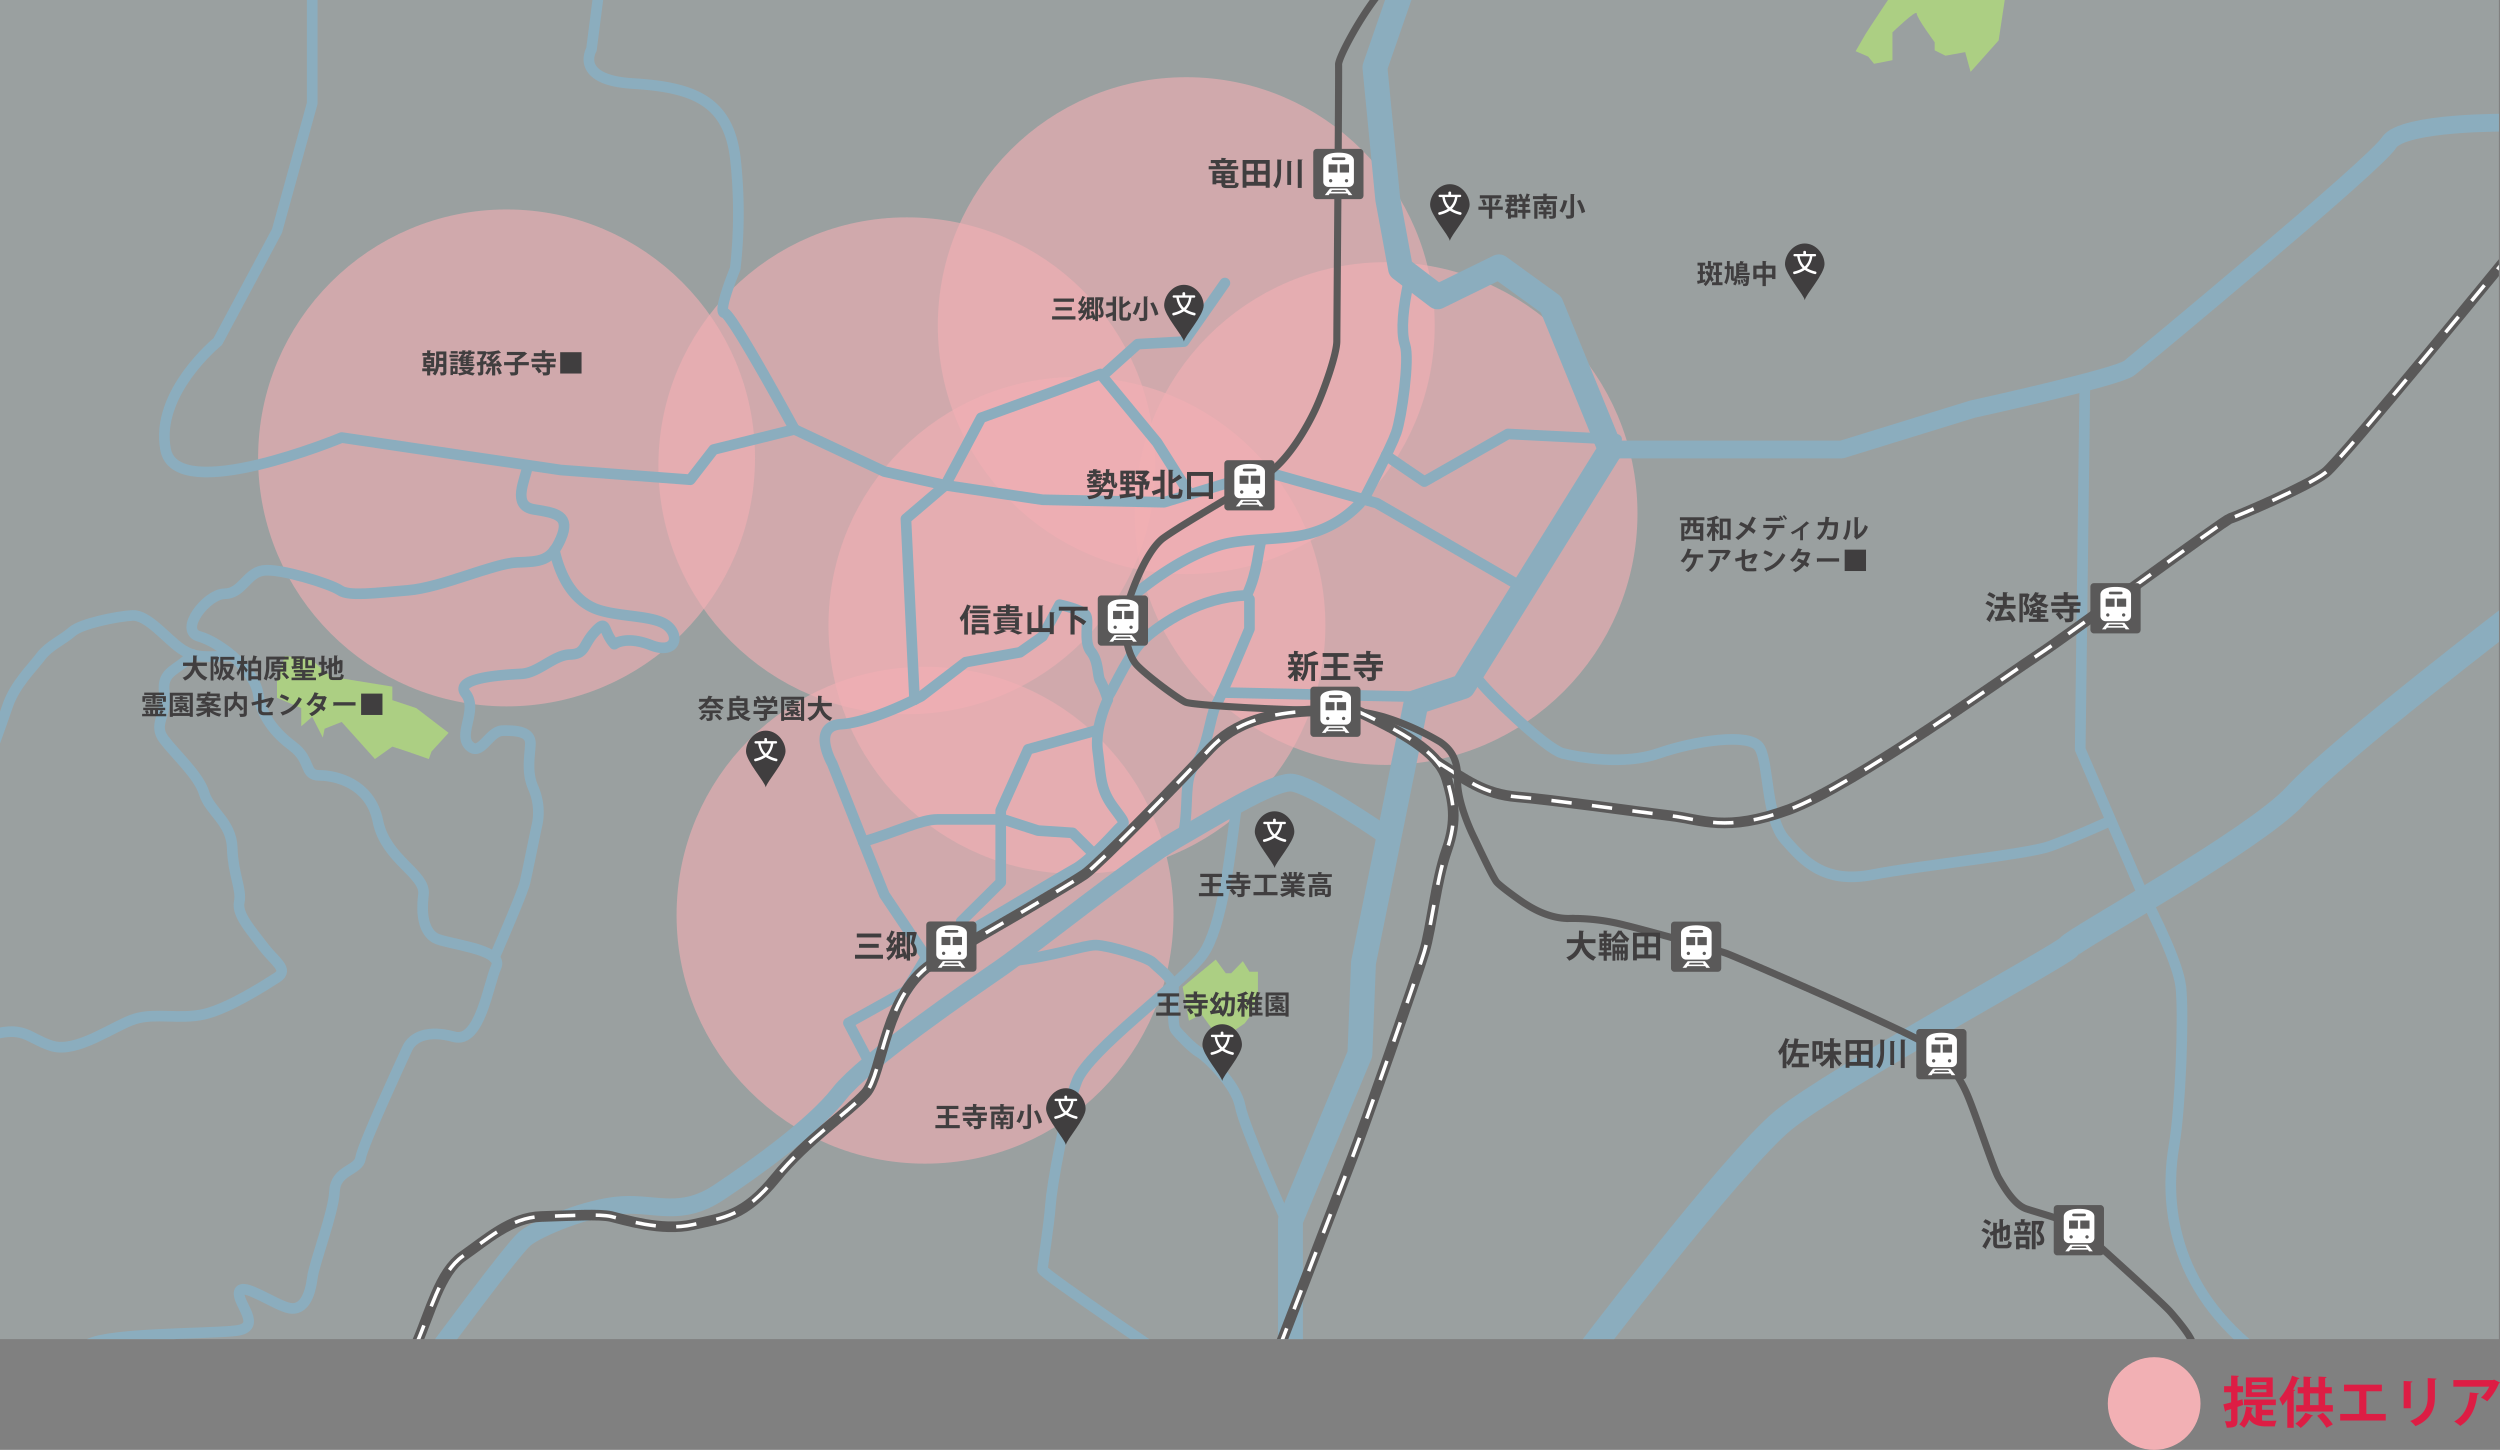 <svg xmlns="http://www.w3.org/2000/svg" xmlns:xlink="http://www.w3.org/1999/xlink" width="735.379" height="426.49" viewBox="0 0 735.379 426.49">
  <rect x="0" y="0" width="735.379" height="426.49" fill="#808080" stroke="none"/>
  <defs>
    <clipPath id="clip-path">
      <rect id="長方形_50867" data-name="長方形 50867" width="735.054" height="393.904" fill="none"/>
    </clipPath>
  </defs>
  <g id="アートワーク_140" data-name="アートワーク 140" transform="translate(367.689 213.245)">
    <g id="グループ_152163" data-name="グループ 152163" transform="translate(-367.69 -213.245)">
      <rect id="長方形_50857" data-name="長方形 50857" width="735.054" height="393.904" fill="#c0d1d0" opacity="0.4"/>
      <circle id="楕円形_11101" data-name="楕円形 11101" cx="13.636" cy="13.636" r="13.636" transform="translate(620.014 399.218)" fill="#f2b0b4"/>
      <g id="グループ_152109" data-name="グループ 152109" transform="translate(654.005 404.607)">
        <g id="グループ_152108" data-name="グループ 152108">
          <path id="パス_451097" data-name="パス 451097" d="M630.773,393.757l.244,1.662-1.695.586v3.928c0,1.678-.521,2.184-3.146,2.184a7.879,7.879,0,0,0-.553-1.907c.375.016.765.032,1.06.032.684,0,.765,0,.765-.326v-3.291l-1.5.472a.365.365,0,0,1-.276.31l-.506-2.152c.636-.145,1.419-.358,2.282-.586V391.7h-2.07v-1.793h2.07v-3.146l2.283.114c-.017.163-.115.26-.408.31v2.722h1.63V391.7h-1.63v2.461Zm5.785,4.693V400a9.589,9.589,0,0,0,1.4.083c.473,0,2.234,0,2.869-.017a6.948,6.948,0,0,0-.538,1.678h-2.477c-2.152,0-3.847-.424-5.053-2.037a6.975,6.975,0,0,1-1.5,2.445,7.778,7.778,0,0,0-1.433-1.026c1.173-1.076,1.777-3.065,2.021-5.216l2.118.376c-.032.145-.163.227-.391.227-.065.408-.131.831-.228,1.222a3.741,3.741,0,0,0,1.32,1.6v-3.847h-3.439v-1.646H640.6v1.646h-4.042v1.369H639.8v1.6Zm3.129-11.115v5.737h-7.9v-5.737Zm-1.857,2.2v-.815h-4.287v.815Zm0,2.152v-.847h-4.287v.847Z" transform="translate(-625.166 -386.765)" fill="#dd1d44"/>
          <path id="パス_451098" data-name="パス 451098" d="M643.249,393.771a16.852,16.852,0,0,1-1.419,1.824,16.8,16.8,0,0,0-.929-1.971,19.779,19.779,0,0,0,3.749-6.812l2.167.75a.429.429,0,0,1-.456.195,33.149,33.149,0,0,1-1.4,3.113l.6.163c-.033.146-.146.261-.425.277v10.838h-1.889Zm7.611,4.791a.433.433,0,0,1-.44.179,14.675,14.675,0,0,1-3.227,3.44,13.3,13.3,0,0,0-1.58-1.255,9.7,9.7,0,0,0,2.966-3.178Zm3.52-3.08h2.265v1.874H645.856v-1.874h2.168v-3.455H646.3V390.2h1.727v-3.129l2.346.131c-.016.146-.145.26-.438.293V390.2h2.509v-3.129l2.363.131c-.016.146-.13.26-.424.31V390.2h1.956v1.825h-1.956Zm-4.448-3.455v3.455h2.509v-3.455Zm4.856,10.121a20.562,20.562,0,0,0-2.77-3.537l1.71-.9a22.109,22.109,0,0,1,2.917,3.423Z" transform="translate(-624.44 -386.763)" fill="#dd1d44"/>
          <path id="パス_451099" data-name="パス 451099" d="M659.148,389.335H670.28v1.956h-4.564v6.666h5.7v1.94H658.007v-1.94H663.6v-6.666h-4.449Z" transform="translate(-623.651 -386.646)" fill="#dd1d44"/>
          <path id="パス_451100" data-name="パス 451100" d="M675.861,396.363v-8.019l2.559.131c-.017.179-.163.293-.473.342v7.546Zm9.664-8.719c-.017.163-.146.277-.473.326v5.1c0,3.454-1.14,6.665-5.72,8.555a9.237,9.237,0,0,0-1.565-1.516c4.32-1.646,5.167-4.351,5.167-7.056V387.5Z" transform="translate(-622.827 -386.731)" fill="#dd1d44"/>
          <path id="パス_451101" data-name="パス 451101" d="M703.557,388.8a.473.473,0,0,1-.325.245,17.222,17.222,0,0,1-3.439,5.264,11.814,11.814,0,0,0-1.826-1.109,9.326,9.326,0,0,0,2.411-3.211H689.835v-1.94h11.734l.228-.146Zm-6.226,3.162c-.016.162-.179.293-.44.342-.406,3.569-1.76,7.252-5.035,9.224a15.21,15.21,0,0,0-1.776-1.3c3.1-1.662,4.367-4.89,4.6-8.54Z" transform="translate(-622.183 -386.713)" fill="#dd1d44"/>
        </g>
      </g>
      <g id="グループ_152162" data-name="グループ 152162">
        <g id="グループ_152161" data-name="グループ 152161" clip-path="url(#clip-path)">
          <circle id="楕円形_11102" data-name="楕円形 11102" cx="73.085" cy="73.085" r="73.085" transform="translate(275.855 22.708)" fill="#f2b0b4" opacity="0.61" style="mix-blend-mode: multiply;isolation: isolate"/>
          <circle id="楕円形_11103" data-name="楕円形 11103" cx="73.085" cy="73.085" r="73.085" transform="translate(193.663 63.936)" fill="#f2b0b4" opacity="0.61" style="mix-blend-mode: multiply;isolation: isolate"/>
          <circle id="楕円形_11104" data-name="楕円形 11104" cx="73.085" cy="73.085" r="73.085" transform="translate(75.924 61.612)" fill="#f2b0b4" opacity="0.61" style="mix-blend-mode: multiply;isolation: isolate"/>
          <circle id="楕円形_11105" data-name="楕円形 11105" cx="73.085" cy="73.085" r="73.085" transform="translate(199.016 196.12)" fill="#f2b0b4" opacity="0.61" style="mix-blend-mode: multiply;isolation: isolate"/>
          <circle id="楕円形_11106" data-name="楕円形 11106" cx="73.085" cy="73.085" r="73.085" transform="translate(243.695 110.888)" fill="#f2b0b4" opacity="0.61" style="mix-blend-mode: multiply;isolation: isolate"/>
          <circle id="楕円形_11107" data-name="楕円形 11107" cx="73.946" cy="73.946" r="73.946" transform="translate(333.774 77.111)" fill="#f2b0b4" opacity="0.61" style="mix-blend-mode: multiply;isolation: isolate"/>
          <g id="グループ_152110" data-name="グループ 152110" transform="translate(355.536 46.426)">
            <path id="パス_451102" data-name="パス 451102" d="M348.542,46.826v.943h-8.684v-.943h2.232a3.839,3.839,0,0,0-.34-.846l.235-.047h-1.506v-.914h3.089v-.639l1.45.085c-.008.094-.075.15-.254.179v.376h3.213v.914h-1.225l.187.038c-.027.074-.093.1-.225.113-.123.235-.282.5-.434.743Zm-3.8,5c0,.489,0,.583.65.583h1.712c.453,0,.557-.14.613-.894a3.514,3.514,0,0,0,.979.367c-.121,1.084-.443,1.4-1.488,1.4h-1.931c-1.516,0-1.676-.414-1.676-1.459H342.1v.357h-1.12V48.22h6.527v3.608Zm-1.14-2.76H342.1v.554h1.508ZM342.1,50.98h1.508v-.6H342.1Zm3.014-4.163a7.925,7.925,0,0,0,.378-.885h-2.563a3.336,3.336,0,0,1,.34.819l-.34.074h2.215Zm1.215,2.806v-.554h-1.581v.554Zm-1.581,1.357h1.581v-.6h-1.581Z" transform="translate(-339.858 -44.379)" fill="#403e3f"/>
            <path id="パス_451103" data-name="パス 451103" d="M349.407,44.981h7.958v8.166h-1.177v-.594h-5.661v.594h-1.12Zm3.325,1.1h-2.2v2.081h2.2Zm-2.2,3.211v2.121h2.2V49.294Zm5.661-1.13V46.084H353.88v2.081Zm-2.308,3.25h2.308V49.294H353.88Z" transform="translate(-339.418 -44.351)" fill="#403e3f"/>
            <path id="パス_451104" data-name="パス 451104" d="M359.19,44.839l1.384.075c-.008.1-.085.15-.254.179v3.022c0,1.837-.141,3.767-1.393,5.2a4.821,4.821,0,0,0-.951-.8,6.358,6.358,0,0,0,1.215-4.407Zm2.948.4,1.384.075c-.009.094-.085.15-.253.179v6.838h-1.131Zm3.089-.425,1.431.076c-.009.093-.085.15-.264.187V53.22h-1.167Z" transform="translate(-339.022 -44.359)" fill="#403e3f"/>
          </g>
          <path id="パス_451105" data-name="パス 451105" d="M586.285,107.546l-1.366,107.907,17.775,41.228s10.907,20.072,11.829,28.668-.128,35.626-1.981,46.491-3.836,37.03,21.536,58.636" transform="translate(26.983 4.961)" fill="none" stroke="#8badbe" stroke-linecap="round" stroke-linejoin="round" stroke-width="3.138"/>
          <g id="グループ_152111" data-name="グループ 152111" transform="translate(584.014 174.144)">
            <path id="パス_451106" data-name="パス 451106" d="M558.846,169.081a7.745,7.745,0,0,1,1.836.886l-.631.951a7.186,7.186,0,0,0-1.79-.979Zm-.321,5.435a28.76,28.76,0,0,0,1.677-2.986c.819.7.838.706.847.717a28.039,28.039,0,0,1-1.431,2.74.281.281,0,0,1,.066.179.254.254,0,0,1-.056.16Zm.9-8a7.886,7.886,0,0,1,1.817.971l-.659.923a7.565,7.565,0,0,0-1.779-1.054Zm7.713,3.759v1.083h-3.541l.424.132a.294.294,0,0,1-.282.132,19.912,19.912,0,0,1-.9,2.138c.735-.038,1.526-.085,2.317-.132-.245-.377-.508-.754-.772-1.084l.979-.518a11.072,11.072,0,0,1,1.781,2.75l-1.074.593a4.787,4.787,0,0,0-.329-.744c-1.564.132-3.166.254-4.229.339a.2.2,0,0,1-.179.151l-.4-1.262.687-.028a18.665,18.665,0,0,0,.932-2.468h-1.629v-1.083h2.468v-1.357h-2v-1.073h2v-1.356l1.451.085c-.01.1-.1.207-.283.235v1.036h2.081v1.073h-2.081v1.357Z" transform="translate(-558.261 -166.464)" fill="#403e3f"/>
            <path id="パス_451107" data-name="パス 451107" d="M570.137,166.858l.705.359a.235.235,0,0,1-.085.141c-.2.753-.508,1.762-.781,2.514a2.839,2.839,0,0,1,.819,1.856c0,1.412-.838,1.526-1.648,1.489a2.317,2.317,0,0,0-.235-.933c.169.01.32.01.433.01.311,0,.433-.189.433-.67a2.667,2.667,0,0,0-.763-1.629c.2-.6.4-1.441.546-2.091h-.753v7.478h-.979V166.9h2.137Zm4.972.387.7.3c-.019.056-.066.085-.113.132a5,5,0,0,1-1.3,1.883,7.354,7.354,0,0,0,2.015.688,3.639,3.639,0,0,0-.669.894,7.328,7.328,0,0,1-2.195-.932,7.964,7.964,0,0,1-1.714.81l.9.254c-.028.085-.113.122-.226.114-.038.121-.085.244-.132.366h.584v-.932l1.365.075c-.008.094-.075.151-.245.179v.678h1.77v.876h-1.77v.415H575.4v.847h-1.319v.443h2.242v.913h-5.7v-.913h2.336v-.443h-1.244v-.829a4.736,4.736,0,0,1-.433.584,4.286,4.286,0,0,0-.762-.574,5.6,5.6,0,0,0,1.025-1.959c-.15.038-.3.085-.451.122a3.86,3.86,0,0,0-.547-.9,7.6,7.6,0,0,0,2.148-.773,5.346,5.346,0,0,1-.668-.734,6.472,6.472,0,0,1-.754.67,3.1,3.1,0,0,0-.725-.734,5.224,5.224,0,0,0,1.884-2.27l1.215.2c-.019.076-.094.133-.226.133-.075.151-.151.3-.234.452h1.742Zm-2.148,5.387h-.99c-.074.142-.159.284-.244.415h1.233Zm-.3-4.5a4.1,4.1,0,0,0,.847.866,3.791,3.791,0,0,0,.791-.866Z" transform="translate(-557.82 -166.464)" fill="#403e3f"/>
            <path id="パス_451108" data-name="パス 451108" d="M585.393,169.469v1.073h-8.646v-1.073h3.682v-.9h-2.844V167.5h2.844v-1.036l1.442.085c-.01.093-.075.151-.254.178v.773h3.069v1.073h-3.069v.9Zm-8.42,1.958h5.142v-.885l1.442.065c-.019.086-.075.161-.264.18v.64h1.893V172.5h-1.893v1.62c0,1.092-.48,1.252-2.363,1.252a4.306,4.306,0,0,0-.387-1.13c.537.019,1.177.019,1.347.019s.225-.047.225-.179V172.5h-2.928a6.939,6.939,0,0,1,1.2,1.442l-1.055.668a7.068,7.068,0,0,0-1.272-1.649l.754-.461h-1.837Z" transform="translate(-557.408 -166.465)" fill="#403e3f"/>
          </g>
          <path id="パス_451109" data-name="パス 451109" d="M717.474,34.484s-31.713-.4-35.678,5.946-72.894,63.429-76.288,66.2-46.209,12.13-46.209,12.13l-38.454,11.874H452.793" transform="translate(20.887 1.591)" fill="none" stroke="#8badbe" stroke-linecap="round" stroke-linejoin="round" stroke-width="5.231"/>
          <path id="パス_451110" data-name="パス 451110" d="M444.33,393s44.8-59.2,59.861-71.489,82.594-48.843,83.913-50.982,54.836-31.475,66.73-44.557,65.542-54.192,65.542-54.192" transform="translate(20.497 7.924)" fill="none" stroke="#8badbe" stroke-linecap="round" stroke-linejoin="round" stroke-width="7.323"/>
          <path id="パス_451111" data-name="パス 451111" d="M332.54,277.865l9.74-8.057,2.945,4.029h1.586l3.436-3.551,1.939,3.109h2.492v6.2l-2.092,6.607-1.811,2.379-7.166,4.942-5.519-7.585-3.7,1.85Z" transform="translate(15.34 12.446)" fill="#accf83"/>
          <path id="パス_451112" data-name="パス 451112" d="M532.6-1.831s-7.136,10.7-7.929,12.025-2.907,5.021-2.907,5.021l3.7,1.586,1.718,2.114,5.418-1.058V9.666s7.136-6.872,7.136-5.551,5.286,8.458,5.286,8.458v2.378l3.171,1.586L554,15.481l1.586,5.814,8.245-9.251,2.318-15.33Z" transform="translate(24.069 -0.152)" fill="#accf83"/>
          <g id="グループ_152112" data-name="グループ 152112" transform="translate(499.177 76.746)">
            <path id="パス_451113" data-name="パス 451113" d="M479.561,78.774l.078.793c-.777.2-1.594.385-2.1.5a.177.177,0,0,1-.141.142l-.228-.975c.252-.039.542-.094.864-.156V77.242h-.644V76.4h.644V74.729h-.723v-.857h2.286v.857h-.7V76.4h.6v.841h-.6v1.673ZM482,75.828c-.023.079-.086.118-.2.127a14.25,14.25,0,0,1-.4,1.861,9.167,9.167,0,0,1,.7,1.154l-.707.59c-.093-.2-.22-.44-.368-.7a5.084,5.084,0,0,1-1.351,1.924,4.394,4.394,0,0,0-.573-.637,4.5,4.5,0,0,0,1.374-2.159c-.3-.456-.628-.911-.926-1.3l.643-.495.573.746c.087-.4.157-.824.212-1.256h-1.476v-.833h.871V73.362l1.075.064c-.008.07-.062.117-.2.14v1.28h.9v.833h-1.075v.008Zm1.611,3.817h1.06v.872h-3.086v-.872h1.138V77.5h-.715V76.66h.715V74.705H481.9V73.85h2.662v.856h-.95V76.66h.84V77.5h-.84Z" transform="translate(-477.165 -73.362)" fill="#403e3f"/>
            <path id="パス_451114" data-name="パス 451114" d="M492.323,77.517H489.2V77.8h2.286l.2-.016.472.054-.024.236c-.141,2.49-.22,2.7-1.335,2.7-.126,0-.258,0-.4-.007a1.872,1.872,0,0,0-.211-.739,5.648,5.648,0,0,0,.62.039c.243,0,.306-.109.385-.643l-.393.189a4.044,4.044,0,0,0-.448-.825l.471-.22a3.855,3.855,0,0,1,.393.612c.024-.188.039-.416.055-.691h-2.8a1.97,1.97,0,0,1-.039.284l.337.11a3.565,3.565,0,0,1-.682,1.7l-.676-.4a2.568,2.568,0,0,0,.519-.967.761.761,0,0,1-.134.008h-.354c-.652,0-.652-.55-.652-1.029V75.766h-.369a9.012,9.012,0,0,1-.9,4.5,2.941,2.941,0,0,0-.691-.543,8.07,8.07,0,0,0,.786-3.958h-.667v-.833h.667V73.379l1,.053c-.007.072-.055.119-.188.142v1.359h1.178V78.2c0,.282,0,.314.071.314.126,0,.134,0,.157-.031a2.223,2.223,0,0,0,.078-.77,1.606,1.606,0,0,0,.416.251V74.092h1.013a6.052,6.052,0,0,0,.2-.73l1.122.228c-.023.063-.086.094-.2.094-.055.126-.126.267-.2.408h1.328v2.474H489.2v.267h3.126Zm-3.346,2.835A7.265,7.265,0,0,0,488.812,79l.6-.1a6.541,6.541,0,0,1,.189,1.335Zm1.728-5.623H489.2v.3h1.509Zm-1.509,1.2h1.509v-.314H489.2Zm.738,4.077a4.587,4.587,0,0,0-.321-1.076l.535-.149a4.7,4.7,0,0,1,.353,1.067Z" transform="translate(-476.812 -73.362)" fill="#403e3f"/>
            <path id="パス_451115" data-name="パス 451115" d="M496.69,74.737h2.818V78.7h-.989v-.4h-1.83v2.474H495.7V78.295h-1.759v.439h-.95v-4H495.7V73.362l1.21.07c-.008.08-.064.127-.22.151Zm-2.749,2.631H495.7v-1.7h-1.759Zm2.749,0h1.83v-1.7h-1.83Z" transform="translate(-476.435 -73.362)" fill="#403e3f"/>
          </g>
          <g id="グループ_152113" data-name="グループ 152113" transform="translate(434.874 56.924)">
            <path id="パス_451116" data-name="パス 451116" d="M422.875,58.232v.95h-3.11v2.631h-.981V59.182H415.7v-.95h3.086v-2.4h-2.671v-.934h6.306v.934h-2.654v2.4Zm-5.7-.245a6.513,6.513,0,0,0-.582-1.649l.88-.267a6.3,6.3,0,0,1,.636,1.617Zm5.042-1.585c-.031.062-.1.086-.221.093a10.7,10.7,0,0,1-.793,1.524l-.824-.3a9.646,9.646,0,0,0,.715-1.68Z" transform="translate(-415.698 -54.392)" fill="#403e3f"/>
            <path id="パス_451117" data-name="パス 451117" d="M430.635,59.2v.887H429.2v1.744h-.911V60.091h-1.328V59.2h1.328V58.38h-1.068v-.864h1.068v-.723h-1.155v.086h-.471v1.289h-1.736c-.055.212-.117.416-.189.613h2.1v2.67H424.91v.385h-.856v-1.8a3.306,3.306,0,0,1-.315.337,3.823,3.823,0,0,0-.549-.69,3.3,3.3,0,0,0,.847-1.516h-.4v-.793h.589c.031-.158.055-.322.078-.5h-1.06v-.785h1.138c.016-.165.024-.338.031-.511h-.73v-.793h2.976v1.3h.456v-.149h.518a4.737,4.737,0,0,0-.5-1.21l.746-.267a4.351,4.351,0,0,1,.59,1.343l-.345.134h1.342c-.15-.047-.3-.1-.431-.142a7.877,7.877,0,0,0,.494-1.389l1.021.29a.209.209,0,0,1-.2.094,9.688,9.688,0,0,1-.495,1.148h.667v.847H429.2v.723h1.122v.864H429.2V59.2Zm-4.72.385H424.91v1.052h1.005Zm-.126-2.215v-.5h-.621c-.015.165-.046.331-.07.5Zm0-1.791h-.495c-.007.173-.024.345-.04.511h.535Z" transform="translate(-415.352 -54.414)" fill="#403e3f"/>
            <path id="パス_451118" data-name="パス 451118" d="M438.15,56.054h-3.086v.59H437.8v4.264c0,.786-.354.958-1.853.943a3,3,0,0,0-.315-.794c.393.017.88.017,1.005.017.15-.008.189-.048.189-.174V57.515h-4.453v4.319h-.95V56.644h2.646v-.59h-3.039v-.88h3.039v-.746l1.209.063c-.007.078-.07.126-.22.157v.526h3.086Zm-1.657,4.453h-1.476v1.312h-.9V60.507h-1.406v-.754h1.406V59.2h-1.328v-.739h.6a5.124,5.124,0,0,0-.275-.69l.746-.173a3.816,3.816,0,0,1,.354.839l-.086.024h.894l-.094-.03a7.152,7.152,0,0,0,.331-.865l.966.252c-.024.054-.086.087-.2.087-.078.164-.2.368-.315.557h.724V59.2h-1.414v.549h1.476Z" transform="translate(-414.991 -54.413)" fill="#403e3f"/>
            <path id="パス_451119" data-name="パス 451119" d="M440.909,56.583a.177.177,0,0,1-.2.117,9.984,9.984,0,0,1-1.311,3.354,6.09,6.09,0,0,0-.92-.494,7.615,7.615,0,0,0,1.2-3.221Zm.841-2.049,1.248.054c-.008.087-.062.141-.22.165v5.89c0,.981-.354,1.179-2.168,1.179a3.971,3.971,0,0,0-.377-.982c.377.007.793.016,1.06.016.362,0,.456,0,.456-.212Zm3.283,5.678a13.908,13.908,0,0,0-1.39-3.613l.927-.346a13.757,13.757,0,0,1,1.492,3.551Z" transform="translate(-414.647 -54.408)" fill="#403e3f"/>
          </g>
          <g id="グループ_152115" data-name="グループ 152115" transform="translate(525.057 71.621)">
            <path id="パス_451120" data-name="パス 451120" d="M507.718,68.463c3.3,0,5.814,3.172,5.814,6.079s-5.55,8.944-5.814,10.616c-.264-1.672-5.814-7.709-5.814-10.616S504.415,68.463,507.718,68.463Z" transform="translate(-501.904 -68.463)" fill="#403e3f"/>
            <g id="グループ_152114" data-name="グループ 152114" transform="translate(2.395 2.164)">
              <path id="パス_451121" data-name="パス 451121" d="M509.842,72.151a6.11,6.11,0,0,1-1.6,3.472,9.033,9.033,0,0,0,2.557,1,.333.333,0,0,1,.25.352.393.393,0,0,1-.366.417,9.076,9.076,0,0,1-3.056-1.252,8.915,8.915,0,0,1-3.063,1.252.394.394,0,0,1-.366-.417.332.332,0,0,1,.249-.352,9.008,9.008,0,0,0,2.557-1,6.109,6.109,0,0,1-1.6-3.472h-.8a.324.324,0,0,1-.316-.344.32.32,0,0,1,.316-.344h2.578v-.609c0-.212.2-.322.4-.322a.354.354,0,0,1,.4.322v.609h2.652a.316.316,0,0,1,.316.344.32.32,0,0,1-.316.344Zm-3.721,0a5.079,5.079,0,0,0,1.494,3,5.01,5.01,0,0,0,1.5-3Z" transform="translate(-504.193 -70.532)" fill="#fff"/>
            </g>
          </g>
          <g id="グループ_152117" data-name="グループ 152117" transform="translate(369.101 238.641)">
            <path id="パス_451122" data-name="パス 451122" d="M358.639,228.118c3.3,0,5.814,3.171,5.814,6.078s-5.55,8.944-5.814,10.617c-.264-1.673-5.814-7.71-5.814-10.617S355.336,228.118,358.639,228.118Z" transform="translate(-352.825 -228.118)" fill="#403e3f"/>
            <g id="グループ_152116" data-name="グループ 152116" transform="translate(2.396 2.163)">
              <path id="パス_451123" data-name="パス 451123" d="M360.763,231.805a6.1,6.1,0,0,1-1.6,3.472,9.01,9.01,0,0,0,2.558,1,.333.333,0,0,1,.249.352.394.394,0,0,1-.366.418,9.072,9.072,0,0,1-3.056-1.253,8.927,8.927,0,0,1-3.063,1.253.393.393,0,0,1-.365-.418.333.333,0,0,1,.249-.352,8.981,8.981,0,0,0,2.556-1,6.112,6.112,0,0,1-1.6-3.472h-.8a.323.323,0,0,1-.314-.344.319.319,0,0,1,.314-.344H358.1v-.609c0-.211.2-.322.4-.322a.355.355,0,0,1,.4.322v.609h2.652a.316.316,0,0,1,.316.344.32.32,0,0,1-.316.344Zm-3.722,0a5.092,5.092,0,0,0,1.495,3,5.01,5.01,0,0,0,1.5-3Z" transform="translate(-355.115 -230.186)" fill="#fff"/>
            </g>
          </g>
          <g id="グループ_152118" data-name="グループ 152118" transform="translate(205.334 204.606)">
            <path id="パス_451124" data-name="パス 451124" d="M203.6,197.388h-1.972a5.32,5.32,0,0,0,2.239,1.618,3.841,3.841,0,0,0-.66.809,5.5,5.5,0,0,1-1.523-1.052v.542h-3.2v-.519a6.692,6.692,0,0,1-1.54,1.061,2.82,2.82,0,0,0-.666-.738,5.537,5.537,0,0,0,2.191-1.721h-1.877v-.847h2.388a4.667,4.667,0,0,0,.337-.92l1.218.142c-.024.093-.1.149-.229.156-.069.2-.149.416-.234.621H203.6Zm-4.657,3.958c-.024.055-.1.087-.2.072a5.888,5.888,0,0,1-1.453,1.412,4.715,4.715,0,0,0-.69-.557,4.168,4.168,0,0,0,1.328-1.288Zm3.989-.6h-2.356v1.4c0,.738-.315.9-1.688.9a3.792,3.792,0,0,0-.322-.818c.228.017.479.024.668.024.361,0,.384-.007.384-.133v-1.367h-2.364v-.816h5.678Zm-1.507-2.253a6.192,6.192,0,0,1-.824-1.108h-.966a7,7,0,0,1-.849,1.108Zm1.1,4.358a9.628,9.628,0,0,0-1.351-1.436l.763-.425a10.843,10.843,0,0,1,1.414,1.375Z" transform="translate(-196.28 -195.582)" fill="#403e3f"/>
            <path id="パス_451125" data-name="パス 451125" d="M210.463,199.785l.707.582a.221.221,0,0,1-.15.047.3.3,0,0,1-.087-.008,16.928,16.928,0,0,1-1.617,1.014,5.254,5.254,0,0,0,2.12.777,3.421,3.421,0,0,0-.6.856,4.667,4.667,0,0,1-3.737-3.079H206.1v1.814c.581-.087,1.209-.181,1.807-.274l.054.847c-1.154.228-2.372.448-3.157.582a.178.178,0,0,1-.142.134l-.354-1.037.825-.111v-5.568h2.049V195.6l1.2.071c-.007.078-.07.126-.219.149v.543h2.3Zm-.967-2.608h-3.4v.59h3.4Zm-3.4,1.343v.629h3.4v-.629Zm1.986,1.453a3.659,3.659,0,0,0,.59.888,12.538,12.538,0,0,0,1.319-.888Z" transform="translate(-195.91 -195.583)" fill="#403e3f"/>
            <path id="パス_451126" data-name="パス 451126" d="M218.918,200.139V201h-3.056v1.029c0,.864-.409,1.014-2.042,1.014a3.8,3.8,0,0,0-.378-.912c.322.017.676.024.927.024.488,0,.527,0,.527-.158v-1h-3.04v-.863h3.04V199.6l.462.023a4.683,4.683,0,0,0,.582-.455h-2.678v-.817h3.565l.149-.047.716.425a.267.267,0,0,1-.173.109,8.329,8.329,0,0,1-1.594,1.3Zm-6.032-2.419v1.091H212v-1.932h1.038a5.523,5.523,0,0,0-.55-.816l.8-.354a4.681,4.681,0,0,1,.754,1.075l-.205.094h1.147a6.931,6.931,0,0,0-.511-.989l.833-.307a5.019,5.019,0,0,1,.644,1.193l-.259.1h1.021a8.1,8.1,0,0,0,.713-1.2c1.053.377,1.076.385,1.1.4a.233.233,0,0,1-.228.079,6.964,6.964,0,0,1-.519.722h1.052v1.932H217.9V197.72Z" transform="translate(-195.561 -195.584)" fill="#403e3f"/>
            <path id="パス_451127" data-name="パス 451127" d="M219.635,195.914H226.4v7.107h-.92v-.283h-4.954v.283h-.888Zm.888,5.977h4.954v-5.129h-4.954Zm4.17-1.995.643.432c-.03.04-.093.063-.2.047-.174.118-.448.282-.69.425a4.768,4.768,0,0,0,.933.33,2.664,2.664,0,0,0-.486.589,4.6,4.6,0,0,1-1.6-.9v.9h-.825v-.81a7.726,7.726,0,0,1-1.374.629,6.053,6.053,0,0,0-.463-.565,6.417,6.417,0,0,0,1.829-.857h-1.146v-1.3h3.321v1.131Zm.5-1.861v.534H220.79v-.534h1.766v-.3H221.2v-.519h1.359v-.361l1.061.063c-.007.063-.063.11-.2.134v.164H224.8v.519h-1.383v.3Zm-3.094,1.233v.384h1.71v-.384Zm1.437.847-.047.047a2.368,2.368,0,0,0,.4.331c.172-.111.36-.252.532-.378Z" transform="translate(-195.203 -195.569)" fill="#403e3f"/>
            <path id="パス_451128" data-name="パス 451128" d="M234.2,198.723h-2.819a4.623,4.623,0,0,0,2.992,3.4,3.991,3.991,0,0,0-.683.9,5.076,5.076,0,0,1-2.977-3.19,5.126,5.126,0,0,1-2.991,3.2,2.983,2.983,0,0,0-.691-.824,4.4,4.4,0,0,0,2.929-3.487h-2.781v-.974h2.913c.055-.7.048-1.414.055-2.121l1.25.078c-.017.086-.088.141-.221.164-.008.6-.017,1.242-.071,1.878H234.2Z" transform="translate(-194.861 -195.582)" fill="#403e3f"/>
          </g>
          <g id="グループ_152120" data-name="グループ 152120" transform="translate(219.438 214.921)">
            <path id="パス_451129" data-name="パス 451129" d="M215.576,205.444c3.3,0,5.814,3.171,5.814,6.078s-5.551,8.944-5.814,10.617c-.265-1.673-5.814-7.71-5.814-10.617S212.273,205.444,215.576,205.444Z" transform="translate(-209.762 -205.444)" fill="#403e3f"/>
            <g id="グループ_152119" data-name="グループ 152119" transform="translate(2.394 2.163)">
              <path id="パス_451130" data-name="パス 451130" d="M217.7,209.131a6.12,6.12,0,0,1-1.6,3.473,9.038,9.038,0,0,0,2.557,1,.331.331,0,0,1,.249.35.394.394,0,0,1-.366.418,9.074,9.074,0,0,1-3.055-1.252,8.961,8.961,0,0,1-3.062,1.252.4.4,0,0,1-.368-.418.332.332,0,0,1,.249-.35,9.054,9.054,0,0,0,2.559-1,6.1,6.1,0,0,1-1.6-3.473h-.8a.324.324,0,0,1-.316-.344.32.32,0,0,1,.316-.344h2.58v-.609c0-.211.2-.322.4-.322a.354.354,0,0,1,.4.322v.609h2.653a.314.314,0,0,1,.314.344.318.318,0,0,1-.314.344Zm-3.722,0a5.074,5.074,0,0,0,1.495,3,5.009,5.009,0,0,0,1.5-3Z" transform="translate(-212.05 -207.512)" fill="#fff"/>
            </g>
          </g>
          <g id="グループ_152122" data-name="グループ 152122" transform="translate(420.665 54.178)">
            <path id="パス_451131" data-name="パス 451131" d="M407.929,51.789c3.3,0,5.814,3.172,5.814,6.079s-5.55,8.944-5.814,10.617c-.265-1.673-5.814-7.71-5.814-10.617S404.626,51.789,407.929,51.789Z" transform="translate(-402.115 -51.789)" fill="#403e3f"/>
            <g id="グループ_152121" data-name="グループ 152121" transform="translate(2.395 2.164)">
              <path id="パス_451132" data-name="パス 451132" d="M410.053,55.477a6.113,6.113,0,0,1-1.6,3.472,9,9,0,0,0,2.557,1,.333.333,0,0,1,.25.351.394.394,0,0,1-.366.418,9.066,9.066,0,0,1-3.057-1.253,8.934,8.934,0,0,1-3.062,1.253.394.394,0,0,1-.366-.418.332.332,0,0,1,.249-.351,9,9,0,0,0,2.557-1,6.113,6.113,0,0,1-1.6-3.472h-.8a.323.323,0,0,1-.314-.344.319.319,0,0,1,.314-.344h2.58V54.18c0-.211.2-.322.4-.322a.354.354,0,0,1,.4.322v.609h2.652a.316.316,0,0,1,.316.344.32.32,0,0,1-.316.344Zm-3.722,0a5.086,5.086,0,0,0,1.495,3,5.021,5.021,0,0,0,1.5-3Z" transform="translate(-404.404 -53.858)" fill="#fff"/>
            </g>
          </g>
          <g id="グループ_152123" data-name="グループ 152123" transform="translate(124.207 103.019)">
            <path id="パス_451133" data-name="パス 451133" d="M125.822,98.846v5.992c0,.95-.424,1.061-1.649,1.061a3.472,3.472,0,0,0-.282-.936c.227.017.462.025.636.025.337,0,.377,0,.377-.174v-1.423h-1.312a4.937,4.937,0,0,1-1.06,2.522,3.476,3.476,0,0,0-.762-.512,3.276,3.276,0,0,0,.5-.738h-1.2V105.9h-.911v-1.234h-1.43v-.839h1.43v-.4h-1.108v-2.883h1.108v-.423h-1.375v-.834h1.375v-.793l1.115.063c-.007.078-.063.126-.2.15v.581h1.366v.834h-1.366v.423h1.138v2.883h-1.138v.4h1.374v.447a7.8,7.8,0,0,0,.369-2.695V98.846Zm-5.929,2.41v.385h1.445v-.385Zm0,1.052v.4h1.445v-.4Zm3.825-.731c0,.3-.007.63-.031.967H124.9v-.967ZM124.9,99.7h-1.186v1.028H124.9Z" transform="translate(-118.73 -98.475)" fill="#403e3f"/>
            <path id="パス_451134" data-name="パス 451134" d="M129,99.8v.746h-2.624V99.8Zm-.221,3.282v2.388H127.41v.322h-.731v-2.711Zm-2.072-1.459v-.716h2.089v.716Zm0,1.074v-.706h2.089v.706Zm2.072-3.958v.716H126.75v-.716Zm-.746,5.082h-.619v.911h.619Zm1.6-.66v-1.58a3.026,3.026,0,0,1-.321.315,3.841,3.841,0,0,0-.5-.581,4.329,4.329,0,0,0,1.121-1.588l.221.072v-.237h-1v-.674h1v-.4l1.028.055c-.007.069-.062.116-.2.133v.212h.91v-.4l1.038.055c-.008.069-.055.116-.2.14v.205h1.028v.674h-1.028v.379h-.55l.228.054c-.017.064-.078.094-.188.094-.047.071-.11.158-.174.244h1.461v.582h-1.445v.235h1.272v.463h-1.272v.244h1.272v.47h-1.272v.245h1.665v.589Zm-.345.243H132.9l.142-.03c.015.008.023.014.572.251a.251.251,0,0,1-.093.1,3.42,3.42,0,0,1-1.147,1.169,8.454,8.454,0,0,0,1.492.284,3.625,3.625,0,0,0-.526.73,7.376,7.376,0,0,1-1.9-.534,9.665,9.665,0,0,1-2.175.541,2.557,2.557,0,0,0-.385-.706,8.91,8.91,0,0,0,1.705-.315,3.7,3.7,0,0,1-.707-.636l.479-.179h-1.068Zm1.964-2.253v-.235h-.77v.235Zm0,.707v-.244h-.77v.244Zm0,.715v-.245h-.77v.245Zm-.267-2.631h-.425l.259.086a.174.174,0,0,1-.188.088c-.04.069-.071.149-.117.219h.666a5.745,5.745,0,0,0,.245-.572l.47.108v-.307h-.91Zm-.283,4.14a3.3,3.3,0,0,0,.763.485,3.356,3.356,0,0,0,.762-.485Z" transform="translate(-118.377 -98.475)" fill="#403e3f"/>
            <path id="パス_451135" data-name="パス 451135" d="M140.708,103.463a2.948,2.948,0,0,0-.158-.315l-1.061.055v2.7h-.933V103.25c-.527.032-1.014.047-1.4.063a.165.165,0,0,1-.15.119l-.244-.9-.785.156v2.2c0,.823-.268,1.02-1.429,1.02a3.5,3.5,0,0,0-.267-.926c.281.008.572.008.674.008s.119-.025.119-.118v-2L134.4,103a.176.176,0,0,1-.15.128l-.258-1.078c.307-.039.675-.094,1.084-.149v-1.138l.212.008a7.931,7.931,0,0,0,.518-1.116h-1.556v-.872h2.065l.158-.055.566.332-.047-.1a18.758,18.758,0,0,0,3.51-.455l.707.768c-.039.032-.087.032-.2.032a12.332,12.332,0,0,1-1.547.266l.124.064a.213.213,0,0,1-.226.071,10.575,10.575,0,0,1-.958,1.13c.14.118.274.244.392.362a14.347,14.347,0,0,0,1.124-1.32l.942.558a.258.258,0,0,1-.235.072,19.55,19.55,0,0,1-1.854,1.844l1.264-.022c-.116-.157-.235-.315-.353-.456.676-.369.69-.386.7-.392a7.575,7.575,0,0,1,1.084,1.547Zm-3.747-1.091.59-.008c.2-.165.4-.345.6-.536a11.457,11.457,0,0,0-1.195-1.066l.59-.591c.069.055.15.111.227.166a7.191,7.191,0,0,0,.48-.652c-.354.024-.7.039-1.03.054a2.242,2.242,0,0,0-.126-.5l-.078.024a12.147,12.147,0,0,1-1.044,1.964v.534l.927-.15Zm1.509,1.475c-.024.064-.1.094-.2.088a5.7,5.7,0,0,1-1.044,1.773,5.064,5.064,0,0,0-.715-.478,4.468,4.468,0,0,0,.943-1.673Zm2.1,1.8a8.114,8.114,0,0,0-.809-1.809l.793-.328a7.459,7.459,0,0,1,.864,1.759Z" transform="translate(-118.026 -98.475)" fill="#403e3f"/>
            <path id="パス_451136" data-name="パス 451136" d="M149.021,101.936v.943H145.88v1.908c0,.889-.322,1.14-2.152,1.115a3.983,3.983,0,0,0-.4-.974c.55.024,1.163.024,1.342.024s.221-.039.221-.18v-1.893h-3.149v-.943h3.149v-1.256l.456.017a8.552,8.552,0,0,0,1.154-.81h-3.934v-.927h4.963l.165-.055.848.536a.281.281,0,0,1-.212.108,12.691,12.691,0,0,1-2.45,1.878v.511Z" transform="translate(-117.668 -98.456)" fill="#403e3f"/>
            <path id="パス_451137" data-name="パス 451137" d="M156.63,100.981v.9h-7.21v-.9h3.071v-.746H150.12v-.9h2.372v-.864l1.2.072c-.007.077-.062.124-.211.149v.643h2.56v.9h-2.56v.746Zm-7.021,1.634H153.9v-.738l1.2.053c-.016.071-.063.135-.22.15v.535h1.579v.9h-1.579v1.351c0,.911-.4,1.044-1.972,1.044a3.6,3.6,0,0,0-.321-.943c.448.017.981.017,1.122.017s.189-.039.189-.15v-1.319h-2.443a5.748,5.748,0,0,1,1,1.2l-.879.558a5.907,5.907,0,0,0-1.061-1.375l.629-.384h-1.532Z" transform="translate(-117.314 -98.476)" fill="#403e3f"/>
            <path id="パス_451138" data-name="パス 451138" d="M157.513,99.033H163.8v6.283h-6.283Z" transform="translate(-116.941 -98.45)" fill="#403e3f"/>
          </g>
          <g id="グループ_152124" data-name="グループ 152124" transform="translate(494.148 151.498)">
            <path id="パス_451139" data-name="パス 451139" d="M479.567,146.338h-2.348v.871h2.011v5.167h-.967v-.439H473.67v.456h-.918v-5.184h1.8v-.871h-2.192v-.9h7.209Zm-5.9,4.735h4.594v-1.044a.97.97,0,0,1-.424.07h-.652c-.769,0-.927-.259-.927-1.037v-.989h-.786a3.048,3.048,0,0,1-1.1,2.466,4.043,4.043,0,0,0-.707-.589,2.226,2.226,0,0,0,.926-1.877h-.926Zm2.607-3.863v-.871h-.8v.871Zm1.454,2.065c.14,0,.172-.055.2-.408a1.309,1.309,0,0,0,.337.18v-.973h-1.1v.981c0,.205.023.22.173.22Z" transform="translate(-472.358 -144.79)" fill="#403e3f"/>
            <path id="パス_451140" data-name="パス 451140" d="M481.452,146.293c-.408.087-.825.157-1.218.212a2.813,2.813,0,0,0-.275-.73,12.8,12.8,0,0,0,2.859-.754l.769.716c-.039.039-.086.039-.2.039a9.024,9.024,0,0,1-1.027.314v1.288h1.137v.872h-1.137v.22c.328.331,1.02,1.084,1.184,1.289l-.541.777a9.3,9.3,0,0,0-.643-.967v2.851h-.9v-2.875a6.924,6.924,0,0,1-1.115,1.932,4.474,4.474,0,0,0-.479-.888,7.058,7.058,0,0,0,1.343-2.339h-1.209v-.872h1.46Zm2.269-.439h3.213v6.228h-.974v-.415h-1.312v.478h-.927Zm.927,4.908h1.312v-4.006h-1.312Z" transform="translate(-472.012 -144.809)" fill="#403e3f"/>
            <path id="パス_451141" data-name="パス 451141" d="M489.553,146.832c.636.275,1.328.621,1.987.982a16.586,16.586,0,0,0,1.312-2.576l1.249.526c-.032.078-.15.126-.305.117a21.467,21.467,0,0,1-1.352,2.458,12.848,12.848,0,0,1,1.5,1.06l-.66.944a11.793,11.793,0,0,0-1.452-1.131,12.4,12.4,0,0,1-3.056,2.936,4.884,4.884,0,0,0-.824-.715,11.5,11.5,0,0,0,3.015-2.741A20.98,20.98,0,0,0,489,147.665Z" transform="translate(-471.639 -144.799)" fill="#403e3f"/>
            <path id="パス_451142" data-name="パス 451142" d="M495.8,148.659v-.92H502v.92h-2.379l.157.047a.174.174,0,0,1-.182.1,4.456,4.456,0,0,1-2.356,3.423,6.551,6.551,0,0,0-.769-.652,3.437,3.437,0,0,0,2.072-2.921Zm5.427-2.2a4.309,4.309,0,0,0-.392-.619v.713h-4.312v-.919h4.147a2.867,2.867,0,0,0-.284-.307l.449-.33a6.277,6.277,0,0,1,.863,1.115Zm1.1-.211a6.1,6.1,0,0,0-.833-1.107l.424-.323a6.79,6.79,0,0,1,.872,1.1Z" transform="translate(-471.277 -144.818)" fill="#403e3f"/>
            <path id="パス_451143" data-name="パス 451143" d="M509,147.172a.243.243,0,0,1-.234.054,17.753,17.753,0,0,1-1.674,1.382c.086.032.157.055.212.078a.228.228,0,0,1-.182.118v3.354h-.832V149.12a18.756,18.756,0,0,1-2.277,1.311,3.329,3.329,0,0,0-.478-.613,14.864,14.864,0,0,0,4.618-3.235Z" transform="translate(-470.92 -144.737)" fill="#403e3f"/>
            <path id="パス_451144" data-name="パス 451144" d="M517.21,147.058a.246.246,0,0,1-.094.126c-.11,2.388-.345,3.81-.652,4.3a1.33,1.33,0,0,1-1.186.628,6.947,6.947,0,0,1-1.366-.156,6.913,6.913,0,0,0-.071-.99,7.46,7.46,0,0,0,1.241.18.512.512,0,0,0,.527-.314,10.513,10.513,0,0,0,.431-3.023h-1.931a7.376,7.376,0,0,1-2.458,4.319,5.556,5.556,0,0,0-.809-.6,6.115,6.115,0,0,0,2.214-3.715h-1.908v-.927h2.1c.077-.542.094-.981.126-1.586l1.289.109c-.017.087-.1.15-.236.173-.047.5-.062.849-.134,1.312H516.3l.188-.078Z" transform="translate(-470.583 -144.796)" fill="#403e3f"/>
            <path id="パス_451145" data-name="パス 451145" d="M520.594,146.456c-.008.087-.078.157-.205.173-.039,2.254-.251,4.076-1.328,5.529-.227-.15-.6-.368-.879-.509,1.044-1.218,1.185-3.26,1.185-5.27Zm2.018,4.084a4.569,4.569,0,0,0,2.049-2.859,5.8,5.8,0,0,0,.887.542,5.872,5.872,0,0,1-3.149,3.6.546.546,0,0,1-.181.2l-.739-.864.127-.164V145.4l1.224.064c-.014.086-.069.164-.219.187Z" transform="translate(-470.244 -144.791)" fill="#403e3f"/>
            <path id="パス_451146" data-name="パス 451146" d="M479.167,155.959v.934h-1.673a.169.169,0,0,1-.158.1,5.518,5.518,0,0,1-2.535,4.178,7.816,7.816,0,0,0-.872-.6,4.729,4.729,0,0,0,2.387-3.676h-1.744a7.75,7.75,0,0,1-1.138,1.5,7.528,7.528,0,0,0-.9-.479,7.518,7.518,0,0,0,2.065-3.676l1.217.251c-.015.071-.1.134-.227.134a13.881,13.881,0,0,1-.534,1.335Z" transform="translate(-472.35 -144.383)" fill="#403e3f"/>
            <path id="パス_451147" data-name="パス 451147" d="M486.989,155a.227.227,0,0,1-.158.117,8.266,8.266,0,0,1-1.657,2.537,5.787,5.787,0,0,0-.879-.534,4.5,4.5,0,0,0,1.162-1.547h-5.082v-.935h5.655l.11-.07Zm-3,1.523c-.008.078-.087.142-.213.165a5.7,5.7,0,0,1-2.427,4.445,7.115,7.115,0,0,0-.856-.628,4.667,4.667,0,0,0,2.215-4.115Z" transform="translate(-471.988 -144.368)" fill="#403e3f"/>
            <path id="パス_451148" data-name="パス 451148" d="M494.56,156.068a.269.269,0,0,1-.156.133,10.508,10.508,0,0,1-1.509,2.577,6.006,6.006,0,0,0-.872-.456,4.725,4.725,0,0,0,.974-1.476l-2.167.558v1.767c0,.628.258.848.839.848H492.9a10.348,10.348,0,0,0,1.2-.11c0,.29.015.69.031.966a11.845,11.845,0,0,1-1.209.063h-1.273c-1.232,0-1.837-.549-1.837-1.736v-1.54l-1.736.44-.245-.92,1.98-.479v-2.269l1.24.063c-.006.1-.093.157-.226.189v1.766l2.771-.7.111-.086Z" transform="translate(-471.644 -144.374)" fill="#403e3f"/>
            <path id="パス_451149" data-name="パス 451149" d="M496.281,154.742a10.167,10.167,0,0,1,2.3,1.037l-.518.9a11.449,11.449,0,0,0-2.246-1.076Zm-.267,5.316a8.05,8.05,0,0,0,5.38-4.515,5.942,5.942,0,0,0,.919.581,9.083,9.083,0,0,1-5.45,4.736.27.27,0,0,1-.134.2Z" transform="translate(-471.276 -144.36)" fill="#403e3f"/>
            <path id="パス_451150" data-name="パス 451150" d="M509.336,155.639a.27.27,0,0,1-.125.142,11.634,11.634,0,0,1-1.091,2.457c.273.164.635.4.863.558l-.573.966c-.228-.187-.613-.455-.894-.636a7.458,7.458,0,0,1-2.648,2.106,3.041,3.041,0,0,0-.777-.747,7.209,7.209,0,0,0,2.56-1.877,9.54,9.54,0,0,0-1.326-.667l.542-.77a12.09,12.09,0,0,1,1.374.6,6.546,6.546,0,0,0,.723-1.539h-2.168a8.935,8.935,0,0,1-1.687,1.971,6.081,6.081,0,0,0-.818-.62,7.17,7.17,0,0,0,2.388-3.4l1.264.275c-.031.087-.118.134-.258.126a6.751,6.751,0,0,1-.346.739h2.1l.165-.047Z" transform="translate(-470.931 -144.386)" fill="#403e3f"/>
            <path id="パス_451151" data-name="パス 451151" d="M510.856,156.971h6.557v.991h-6.228a.379.379,0,0,1-.268.149Z" transform="translate(-470.582 -144.257)" fill="#403e3f"/>
            <path id="パス_451152" data-name="パス 451152" d="M518.686,154.554h6.283v6.283h-6.283Z" transform="translate(-470.221 -144.369)" fill="#403e3f"/>
          </g>
          <path id="パス_451153" data-name="パス 451153" d="M77.888,196.752v-5.789l2.379-6.541,7.985,1.321L91.1,188.22l2.907,2.366,17.808,2.881v3.975l7.035,2.34,9.514,7.283-5.021,5.481-.793,2.216-6.343-2.216-4.392-1.432-5.122,3.648-9.779-10.908-5.021,1.99-.529,2.6-3.115-6.1-3.228,2.776v-5.334Z" transform="translate(3.593 8.507)" fill="#accf83"/>
          <path id="パス_451154" data-name="パス 451154" d="M395.24-1.895l-7.541,21.8,3.77,38.757,3.77,20.443,10.887,8.308L424.17,78.58,439.5,89.68l17.443,42.636L413.6,202.062l-13.743,4.553-15.52,76.656-1.06,26.886-20.42,48.963v41.889" transform="translate(16.739 -0.087)" fill="none" stroke="#8badbe" stroke-linecap="round" stroke-linejoin="round" stroke-width="7.323"/>
          <path id="パス_451155" data-name="パス 451155" d="M122.351,388.128s22.728-30.9,26.428-33.948,18.5-9.251,28.543-9.851,17.443,3.628,28.543-3.772S233.879,321,241.279,311.485s39.114-31.143,47.572-36.979,40.171-31.207,51.271-37.55,28.014-16.915,33.829-16.915,28.939,16.151,28.939,16.151" transform="translate(5.644 10.151)" fill="none" stroke="#8badbe" stroke-linecap="round" stroke-linejoin="round" stroke-width="5.231"/>
          <path id="パス_451156" data-name="パス 451156" d="M282.14,230.4l10.175,3.289,10.175.675,6.927,6.871" transform="translate(13.015 10.628)" fill="none" stroke="#8badbe" stroke-linecap="round" stroke-linejoin="round" stroke-width="3.138"/>
          <path id="パス_451157" data-name="パス 451157" d="M244.615,303.948l-5.748-10.9,16.971-9.456,5.918-9.9-12.317-18.353-6.806-17.061L234.11,216.8s-6.343-11.1,2.643-11.629,23.521-8.193,23.521-8.193l13.083-10.043,15.989-2.906,6.607-4.666,5.021-9.342s6.476,1.374,7.665,3.033-.794,7.8,1.585,10.776,1.811,7.334,2.789,8.722a27.2,27.2,0,0,1,2.144,5.41s-3.936,8.069-2.947,15.2.531,10.9,4.625,16.451,3.417,4.2.98,6.857-8.582,9.2-12.15,11.181-31.956,18.906-31.956,18.906" transform="translate(10.699 7.843)" fill="none" stroke="#8badbe" stroke-linecap="round" stroke-linejoin="round" stroke-width="3.138"/>
          <path id="パス_451158" data-name="パス 451158" d="M332.894,236.545c1.48-7.253-.179-15.7,3.293-19.4s4.453-14.561,6.077-17.326c.356-.606,1.03-2.028,1.867-3.882,2.986-6.613,8.038-18.7,8.038-18.7v-8.744" transform="translate(15.357 7.772)" fill="none" stroke="#8badbe" stroke-linecap="round" stroke-linejoin="round" stroke-width="3.138"/>
          <path id="パス_451159" data-name="パス 451159" d="M117.045,386.22c4.229-9.58,6.872-21.209,13.743-25.966s14.008-11.364,22.993-11.629,17.179-.793,20.615,0,14.8,4.493,24.049,2.379,15.064-2.379,24.314-13.743,21.143-19.028,26.428-24.842,5.422-30.237,20.815-38.9,39.442-22.675,43.671-25.581,30.393-29.865,35.943-35.943,14.677-13.905,44.6-11.842c16.184,7.39,24.059,13.247,25.962,19.771,1.85,6.343,3.171,11.892,0,20.878s-4.493,22.835-6.607,29.917S395.6,322.99,392.431,331.182,369.174,391.7,369.174,391.7" transform="translate(5.399 9.217)" fill="none" stroke="#5a5959" stroke-linecap="round" stroke-miterlimit="10" stroke-width="3.138"/>
          <path id="パス_451160" data-name="パス 451160" d="M415.367,190.674c2.548,3.9,20.388,20.945,25.145,22.134s17.9,3.567,28.177,0,27.108-6.344,29.793-1.586,1.838,20.641,7.414,26.97,11.523,13.068,25.794,10.294,45.326-5.946,52-8.325,16.537-6.888,16.537-6.888" transform="translate(19.161 8.796)" fill="none" stroke="#8badbe" stroke-linecap="round" stroke-linejoin="round" stroke-width="3.138"/>
          <path id="パス_451161" data-name="パス 451161" d="M404.218,221.016c8,4.962,13.552,9.454,23.594,10.247s35.949,4.493,45.064,5.55,15.986,5.021,34.75-1.85,65.807-40.7,73.206-45.458,54.707-39.642,56.558-40.171,22.993-9.514,28.014-13.478,56.821-67.393,56.821-67.393" transform="translate(18.647 3.158)" fill="none" stroke="#5a5959" stroke-linecap="round" stroke-miterlimit="10" stroke-width="3.138"/>
          <path id="パス_451162" data-name="パス 451162" d="M404.218,221.016c8,4.962,13.552,9.454,23.594,10.247s35.949,4.493,45.064,5.55,15.986,5.021,34.75-1.85,65.807-40.7,73.206-45.458,54.707-39.642,56.558-40.171,22.993-9.514,28.014-13.478,56.821-67.393,56.821-67.393" transform="translate(18.647 3.158)" fill="none" stroke="#fff" stroke-miterlimit="10" stroke-width="1.046" stroke-dasharray="6 6"/>
          <path id="パス_451163" data-name="パス 451163" d="M443.534,172.129l-40.7-23.547L369.956,139.3,340.3,148.33,304.52,147.6l-28.592-4.258L258.006,139.3l-26.429-12.4-23.785,5.927-6.872,8.88-38.057-2.858L98.377,129.3s-48.628,20.257-51.8,3.521,15.35-31.755,15.35-31.755L79.349,68.515,89.712,30.988V-12.884" transform="translate(2.132 -0.594)" fill="none" stroke="#8badbe" stroke-linecap="round" stroke-linejoin="round" stroke-width="3.138"/>
          <g id="グループ_152125" data-name="グループ 152125" transform="translate(523.027 305.345)">
            <path id="パス_451164" data-name="パス 451164" d="M507.15,299.4h1.893v1.074h-5.067V299.4h2.063v-2.109h-1.281v-.066a8.112,8.112,0,0,1-1.695,2.787,5.428,5.428,0,0,0-.65-.734v1.469h-1.1v-4.831a10.443,10.443,0,0,1-.819,1.045,11.137,11.137,0,0,0-.527-1.139,11.57,11.57,0,0,0,2.157-3.937l1.262.434a.266.266,0,0,1-.264.112,19,19,0,0,1-.811,1.8l.348.094c-.018.085-.093.151-.244.16v4.511a9.136,9.136,0,0,0,1.911-4.276h-1.506v-1.074h1.714c.094-.545.171-1.11.235-1.685l1.385.2c-.019.094-.113.161-.254.161-.057.451-.122.893-.2,1.326h3.334v1.074h-3.542c-.122.527-.244,1.036-.394,1.526h3.692v1.045H507.15Z" transform="translate(-499.964 -291.88)" fill="#403e3f"/>
            <path id="パス_451165" data-name="パス 451165" d="M512.644,297.963h-1.949v.829H509.63v-6h3.014Zm-1.083-4.125h-.866v3.08h.866Zm6.489,2.967h-1.658a6.867,6.867,0,0,0,1.931,2.514,3.994,3.994,0,0,0-.8.886,7.286,7.286,0,0,1-1.6-2.346v2.864h-1.139v-2.666a7.209,7.209,0,0,1-2.335,2.26,4.516,4.516,0,0,0-.782-.913,6.59,6.59,0,0,0,2.7-2.6h-1.555v-1.084h1.969v-1.252h-1.77v-1.083h1.77V291.9l1.393.075c-.009.094-.074.151-.254.179v1.234h1.884v1.083h-1.884v1.252h2.129Z" transform="translate(-499.518 -291.879)" fill="#403e3f"/>
            <path id="パス_451166" data-name="パス 451166" d="M518.963,292.447h7.959v8.166h-1.178v-.594h-5.66v.594h-1.121Zm3.325,1.1h-2.2v2.081h2.2Zm-2.2,3.211v2.119h2.2V296.76Zm5.66-1.13V293.55h-2.307v2.081Zm-2.307,3.249h2.307V296.76h-2.307Z" transform="translate(-499.088 -291.854)" fill="#403e3f"/>
            <path id="パス_451167" data-name="パス 451167" d="M528.747,292.3l1.384.076c-.009.1-.085.15-.254.179v3.022c0,1.837-.141,3.767-1.393,5.2a4.853,4.853,0,0,0-.951-.8,6.356,6.356,0,0,0,1.215-4.407Zm2.947.4,1.384.076c-.008.093-.085.15-.253.179v6.838h-1.131Zm3.089-.424,1.431.075c-.008.094-.085.151-.263.188v8.146h-1.169Z" transform="translate(-498.692 -291.862)" fill="#403e3f"/>
          </g>
          <g id="グループ_152126" data-name="グループ 152126" transform="translate(582.821 358.599)">
            <path id="パス_451168" data-name="パス 451168" d="M557.724,345.385a6.746,6.746,0,0,1,1.761.9l-.65.943a7.276,7.276,0,0,0-1.714-1Zm-.33,5.444a30.613,30.613,0,0,0,1.695-3.033l.858.707a30.035,30.035,0,0,1-1.46,2.787.26.26,0,0,1,.067.169.291.291,0,0,1-.047.151Zm.885-8a6.745,6.745,0,0,1,1.723.932l-.65.932a6.791,6.791,0,0,0-1.685-1.036Zm3.4,6.9c0,.547.085.641.716.641h1.959c.526,0,.631-.208.716-1.15a3.1,3.1,0,0,0,1,.406c-.141,1.328-.49,1.761-1.62,1.761H562.31c-1.338,0-1.714-.348-1.714-1.658v-2.278l-.679.282-.471-.989,1.15-.48v-2.411l1.328.075c-.009.094-.075.141-.245.179v1.7l.781-.328v-2.7l1.262.065c-.008.085-.074.142-.244.169v2.045l1.016-.425.293-.217.885.339a.427.427,0,0,1-.15.132c-.01,1.7-.02,2.882-.075,3.287-.067.678-.349,1.045-1.612,1.008a3.274,3.274,0,0,0-.244-1.046c.2.01.461.019.584.019s.2-.038.235-.225c.028-.169.047-.811.057-2.121l-.989.425v3.165H562.46v-2.731l-.781.33Z" transform="translate(-557.121 -342.786)" fill="#403e3f"/>
            <path id="パス_451169" data-name="パス 451169" d="M569.162,346.28a10.88,10.88,0,0,0,.48-1.573l1.177.32c-.038.076-.113.114-.245.114a11.689,11.689,0,0,1-.471,1.195h1.158v1.027h-4.906v-1.027h3Zm1.977-2.553v.979h-4.577v-.979h1.732v-.941l1.347.065c-.009.1-.075.152-.245.18v.7Zm-4.239,7.948v-3.691h3.928v3.653h-1.1v-.424h-1.781v.461Zm.528-5.341a5.57,5.57,0,0,0-.319-1.346l.9-.187a4.859,4.859,0,0,1,.367,1.309Zm2.3,2.628h-1.781v1.272h1.781Zm4.793-5.679.717.274a.206.206,0,0,1-.1.151c-.282.81-.659,1.808-1.092,2.816a3.459,3.459,0,0,1,1.159,2.242c0,1.75-1.216,1.75-1.779,1.75-.1,0-.209,0-.312-.008a2.478,2.478,0,0,0-.331-1.074c.274.02.527.02.7.02.566,0,.622-.377.622-.745,0-.518-.33-1.073-1.186-2.005.311-.839.574-1.62.791-2.317h-1.054v7.28h-1.111v-8.344H574.3Z" transform="translate(-556.695 -342.786)" fill="#403e3f"/>
          </g>
          <g id="グループ_152128" data-name="グループ 152128" transform="translate(614.895 171.535)">
            <rect id="長方形_50858" data-name="長方形 50858" width="14.781" height="14.781" rx="0.995" fill="#5a5959"/>
            <g id="グループ_152127" data-name="グループ 152127" transform="translate(2.947 1.108)">
              <path id="パス_451170" data-name="パス 451170" d="M597.372,175.121V175.1H592.8v.016h-.257l-1.512,1.934h1.114l.334-.494h5.2l.334.494h1.114l-1.512-1.934Zm-4.569.965.341-.5h3.876l.341.5Z" transform="translate(-590.578 -164.565)" fill="#fff"/>
              <path id="パス_451171" data-name="パス 451171" d="M595.1,165.03c-3.5,0-4.5,1.268-4.5,2.237v6.308a1.543,1.543,0,0,0,1.542,1.542h5.922a1.542,1.542,0,0,0,1.542-1.542v-6.308C599.6,166.3,598.6,165.03,595.1,165.03Zm-1.633,1.39h3.265a.393.393,0,0,1,0,.786h-3.265a.393.393,0,0,1,0-.786Zm-.7,7.353a.49.49,0,1,1,.491-.49A.49.49,0,0,1,592.766,173.774Zm1.993-2.906h-2.615v-2.393h2.615Zm2.678,2.906a.49.49,0,1,1,.49-.49A.49.49,0,0,1,597.437,173.774Zm.74-2.906h-2.732v-2.393h2.732Z" transform="translate(-590.598 -165.03)" fill="#fff"/>
            </g>
          </g>
          <path id="パス_451172" data-name="パス 451172" d="M350.012,228.118c-1.383,10.316-3.822,34.19-9.839,42.294-6.476,8.722-33.348,27.878-36.915,37.036s-7.43,31.03-7.788,36.508-2.339,17.767-2.34,18.956,41.6,29.337,41.6,29.337" transform="translate(13.522 10.523)" fill="none" stroke="#8badbe" stroke-linecap="round" stroke-linejoin="round" stroke-width="3.138"/>
          <path id="パス_451173" data-name="パス 451173" d="M168.985-5.811,166.342,14.8s-5.286,8.985,12.157,10.043,28.014,4.849,30.129,21.718a144.211,144.211,0,0,1,0,32.731s-5.286,12.775-3.172,12.992,20.614,34.282,20.614,34.282" transform="translate(7.639 -0.268)" fill="none" stroke="#8badbe" stroke-linecap="round" stroke-linejoin="round" stroke-width="3.138"/>
          <g id="グループ_152129" data-name="グループ 152129" transform="translate(352.662 256.47)">
            <path id="パス_451174" data-name="パス 451174" d="M341.164,251.355h3.125v.927h-7.177v-.927h3.039v-2.011h-2.286v-.926h2.286v-1.79H337.5V245.7h6.385v.928h-2.717v1.79h2.419v.926h-2.419Z" transform="translate(-337.111 -245.136)" fill="#403e3f"/>
            <path id="パス_451175" data-name="パス 451175" d="M351.948,247.665v.9h-7.21v-.9h3.07v-.746h-2.371v-.9h2.371v-.863l1.2.07c-.007.078-.063.126-.211.15v.643h2.56v.9H348.8v.746Zm-7.022,1.634h4.288v-.738l1.2.054c-.016.071-.063.133-.221.149v.535h1.579v.9H350.2v1.351c0,.911-.4,1.044-1.97,1.044a3.666,3.666,0,0,0-.322-.942c.448.016.981.016,1.122.016s.188-.039.188-.15v-1.319h-2.442a5.82,5.82,0,0,1,1,1.2l-.88.558a5.886,5.886,0,0,0-1.06-1.375l.628-.385h-1.532Z" transform="translate(-336.759 -245.161)" fill="#403e3f"/>
            <path id="パス_451176" data-name="パス 451176" d="M356.493,251.053h3.039V252h-7.077v-.95h3.008v-4.138h-2.63v-.951h6.33v.951h-2.67Z" transform="translate(-336.403 -245.124)" fill="#403e3f"/>
            <path id="パス_451177" data-name="パス 451177" d="M367.184,250.783H364.9a7.227,7.227,0,0,0,2.505.864,4,4,0,0,0-.637.856,6.789,6.789,0,0,1-2.662-1.335v1.421h-.933v-1.374a7.734,7.734,0,0,1-2.655,1.28,4.445,4.445,0,0,0-.6-.786,8.207,8.207,0,0,0,2.505-.927h-2.27v-.777h3.024v-.354h-2.286v-.684h2.286v-.353h-2.679v-.739H362a3.685,3.685,0,0,0-.267-.62l.094-.016v-.008l-1.657.008v-.769h1.06a6.361,6.361,0,0,0-.495-.982l.809-.274a5.483,5.483,0,0,1,.6,1.114l-.384.142h.722v-1.3l1.085.055c-.008.078-.072.134-.205.15v1.092h.582v-1.3l1.108.055c-.008.087-.08.134-.213.158v1.084h.667l-.275-.1a6.315,6.315,0,0,0,.526-1.131l1.061.33c-.023.063-.094.094-.2.086a9.208,9.208,0,0,1-.5.818h1.045v.769h-1.437l.071.024a.2.2,0,0,1-.205.078,5.458,5.458,0,0,1-.305.534h1.57v.739H364.1v.353h2.381v.684H364.1v.354h3.08Zm-2.867-2.906c.087-.18.2-.416.291-.636H362.73a4.2,4.2,0,0,1,.267.613l-.133.023v.007Z" transform="translate(-336.059 -245.16)" fill="#403e3f"/>
            <path id="パス_451178" data-name="パス 451178" d="M371.72,245.835H374.8v.8h-7.006v-.8h2.961v-.666l1.178.07c-.006.07-.062.126-.211.141Zm2.781,3.18v2.577c0,.88-.416.982-1.681.982a2.77,2.77,0,0,0-.181-.637h-2.049v.362h-.824v-2.136H372.8v1.54c.134,0,.266.007.368.007.346,0,.385-.016.385-.133V249.8h-4.492v2.788h-.92v-3.574Zm-5.38-2.072h4.335v1.744h-4.335Zm3.377,1.108v-.479h-2.481v.479Zm-.534,3.25v-.509h-1.375v.509Z" transform="translate(-335.696 -245.161)" fill="#403e3f"/>
          </g>
          <g id="グループ_152130" data-name="グループ 152130" transform="translate(275.143 324.723)">
            <path id="パス_451179" data-name="パス 451179" d="M267.063,316.6h3.126v.926H263.01V316.6h3.039v-2.011h-2.285v-.927h2.285v-1.79h-2.654v-.928h6.386v.928h-2.718v1.79h2.419v.927h-2.419Z" transform="translate(-263.01 -310.379)" fill="#403e3f"/>
            <path id="パス_451180" data-name="パス 451180" d="M277.848,312.909v.894h-7.211v-.894h3.071v-.746h-2.372v-.9h2.372V310.4l1.2.069c-.007.081-.062.127-.211.15v.643h2.56v.9H274.7v.746Zm-7.022,1.632h4.287V313.8l1.2.055c-.016.071-.063.133-.22.149v.534h1.579v.9H276.1v1.352c0,.911-.4,1.044-1.971,1.044a3.63,3.63,0,0,0-.322-.943c.448.015.981.015,1.124.015s.187-.039.187-.15v-1.318h-2.443a5.74,5.74,0,0,1,1,1.2l-.88.558a5.842,5.842,0,0,0-1.061-1.375l.629-.385h-1.532Z" transform="translate(-262.658 -310.404)" fill="#403e3f"/>
            <path id="パス_451181" data-name="パス 451181" d="M285.463,312.052h-3.086v.589h2.741V316.9c0,.787-.354.958-1.854.944a3.006,3.006,0,0,0-.314-.8c.392.017.879.017,1,.017.15-.008.189-.047.189-.174v-3.383H279.69v4.319h-.95v-5.192h2.646v-.589h-3.039v-.881h3.039v-.746l1.21.064c-.007.077-.071.125-.22.157v.525h3.086Zm-1.657,4.452H282.33v1.312h-.9V316.5h-1.4v-.754h1.4V315.2H280.1v-.738h.6a5.006,5.006,0,0,0-.274-.69l.745-.174a3.716,3.716,0,0,1,.354.839l-.086.025h.9l-.094-.03a7.067,7.067,0,0,0,.33-.865l.966.252c-.023.054-.086.086-.2.086-.079.165-.205.369-.315.558h.723v.738H282.33v.549h1.476Z" transform="translate(-262.303 -310.403)" fill="#403e3f"/>
            <path id="パス_451182" data-name="パス 451182" d="M288.222,312.58a.177.177,0,0,1-.205.118,9.948,9.948,0,0,1-1.311,3.353,6.027,6.027,0,0,0-.919-.494,7.611,7.611,0,0,0,1.2-3.22Zm.84-2.049,1.249.055c-.008.086-.063.14-.22.165v5.889c0,.982-.354,1.179-2.168,1.179a3.91,3.91,0,0,0-.378-.981c.378.006.794.015,1.061.015.362,0,.455,0,.455-.212Zm3.283,5.678a13.859,13.859,0,0,0-1.389-3.612l.927-.346a13.71,13.71,0,0,1,1.491,3.55Z" transform="translate(-261.959 -310.398)" fill="#403e3f"/>
          </g>
          <g id="グループ_152132" data-name="グループ 152132" transform="translate(307.71 320.106)">
            <path id="パス_451183" data-name="パス 451183" d="M299.955,305.991c3.3,0,5.814,3.172,5.814,6.079s-5.551,8.944-5.814,10.616c-.265-1.672-5.814-7.709-5.814-10.616S296.652,305.991,299.955,305.991Z" transform="translate(-294.141 -305.991)" fill="#403e3f"/>
            <g id="グループ_152131" data-name="グループ 152131" transform="translate(2.394 2.164)">
              <path id="パス_451184" data-name="パス 451184" d="M302.079,309.679a6.113,6.113,0,0,1-1.6,3.472,8.976,8.976,0,0,0,2.557,1,.332.332,0,0,1,.249.352.394.394,0,0,1-.366.418,9.072,9.072,0,0,1-3.056-1.253,8.939,8.939,0,0,1-3.061,1.253.4.4,0,0,1-.368-.418.332.332,0,0,1,.249-.352,8.992,8.992,0,0,0,2.559-1,6.093,6.093,0,0,1-1.6-3.472h-.8a.324.324,0,0,1-.316-.344.32.32,0,0,1,.316-.344h2.58v-.609c0-.211.2-.322.4-.322a.355.355,0,0,1,.4.322v.609h2.653a.314.314,0,0,1,.314.344.318.318,0,0,1-.314.344Zm-3.722,0a5.075,5.075,0,0,0,1.495,3,5.009,5.009,0,0,0,1.5-3Z" transform="translate(-296.429 -308.06)" fill="#fff"/>
            </g>
          </g>
          <path id="パス_451185" data-name="パス 451185" d="M257.269,200.953l-2.539-53.179,11.58-9.875,10.554-19.857,20.813-7.532,14.285-5.352L328.6,125.31l9.118,14.437" transform="translate(11.751 4.851)" fill="none" stroke="#8badbe" stroke-linecap="round" stroke-linejoin="round" stroke-width="3.138"/>
          <path id="パス_451186" data-name="パス 451186" d="M310.561,106.338l9.779-8.787,13.584-.747,12.051-17.224" transform="translate(14.326 3.671)" fill="none" stroke="#8badbe" stroke-linecap="round" stroke-linejoin="round" stroke-width="3.138"/>
          <g id="グループ_152133" data-name="グループ 152133" transform="translate(309.473 87.067)">
            <path id="パス_451187" data-name="パス 451187" d="M295.826,89.156H302.7v.966h-6.871Zm.439-5.207h6.008v.958h-6.008Zm.549,2.537h4.838v.958h-4.838Z" transform="translate(-295.826 -83.195)" fill="#403e3f"/>
            <path id="パス_451188" data-name="パス 451188" d="M310.143,83.573l.527.158a.175.175,0,0,1-.054.126c-.158.707-.386,1.57-.645,2.49a3.676,3.676,0,0,1,.684,1.853c0,1.429-.77,1.429-1.414,1.406a1.825,1.825,0,0,0-.251-.84c.174.016.33.016.432.016.3,0,.37-.181.37-.62a3.306,3.306,0,0,0-.645-1.68c.181-.747.331-1.446.44-2.059h-.6v6.2h-.816v-.589l-.676.251a5.91,5.91,0,0,0-.126-.691c-.6.228-1.2.449-1.618.59a.165.165,0,0,1-.126.14l-.314-.942.408-.111V87.556a4.48,4.48,0,0,1-2.041,3.031,3.778,3.778,0,0,0-.464-.666,3.2,3.2,0,0,0,1.446-1.713c-.449.078-.864.141-1.162.188a.169.169,0,0,1-.134.118l-.259-.951.4-.031c.22-.314.447-.7.675-1.1a9.266,9.266,0,0,0-1.014-1.013l.386-.73.187.149a13.154,13.154,0,0,0,.637-1.61l.942.354c-.03.063-.109.094-.22.094a13.21,13.21,0,0,1-.816,1.641c.109.11.22.22.314.322.14-.29.266-.573.368-.824l.754.314V83.613h2.121v3.566h-1.312v1.877l.637-.188a8.738,8.738,0,0,0-.362-1l.747-.251a10.685,10.685,0,0,1,.62,1.711V83.606h1.791Zm-5.222,3.817c.055-.252.1-.518.142-.793l.659.1V85.263a.3.3,0,0,1-.086.015,19.8,19.8,0,0,1-1.273,2.168Zm2.153-2.985h-.543v.6h.543Zm-.543,1.979h.543v-.629h-.543Z" transform="translate(-295.49 -83.228)" fill="#403e3f"/>
            <path id="パス_451189" data-name="パス 451189" d="M312.954,85.092V83.348l1.2.071c-.008.07-.071.126-.212.149v6.975h-.99V88.909c-.589.258-1.155.494-1.57.659a.192.192,0,0,1-.117.157l-.456-1.052c.535-.157,1.342-.439,2.144-.722V86.034h-1.868v-.943Zm2.969,3.95c0,.44.047.5.33.5h.824c.307,0,.354-.321.409-1.593a2.643,2.643,0,0,0,.9.424c-.094,1.516-.329,2.1-1.217,2.1h-1.061c-.9,0-1.171-.331-1.171-1.446v-5.67l1.209.063c-.006.078-.07.126-.227.157v2.16a14.967,14.967,0,0,0,1.626-1.21l.723.88a.251.251,0,0,1-.2.04,18.116,18.116,0,0,1-2.145,1.28Z" transform="translate(-295.135 -83.222)" fill="#403e3f"/>
            <path id="パス_451190" data-name="パス 451190" d="M320.909,85.383a.177.177,0,0,1-.2.117,9.984,9.984,0,0,1-1.311,3.354,6.193,6.193,0,0,0-.92-.495,7.611,7.611,0,0,0,1.2-3.22Zm.841-2.049,1.248.053c-.008.087-.062.142-.22.166v5.89c0,.981-.354,1.178-2.168,1.178a3.981,3.981,0,0,0-.377-.981c.377.007.793.016,1.06.016.362,0,.456,0,.456-.212Zm3.283,5.677a13.923,13.923,0,0,0-1.39-3.613l.927-.345a13.743,13.743,0,0,1,1.492,3.551Z" transform="translate(-294.781 -83.223)" fill="#403e3f"/>
          </g>
          <g id="グループ_152135" data-name="グループ 152135" transform="translate(342.436 83.778)">
            <path id="パス_451191" data-name="パス 451191" d="M333.15,80.084c3.3,0,5.814,3.172,5.814,6.079s-5.55,8.944-5.814,10.616c-.265-1.672-5.814-7.709-5.814-10.616S329.847,80.084,333.15,80.084Z" transform="translate(-327.336 -80.084)" fill="#403e3f"/>
            <g id="グループ_152134" data-name="グループ 152134" transform="translate(2.394 2.164)">
              <path id="パス_451192" data-name="パス 451192" d="M335.274,83.772a6.106,6.106,0,0,1-1.6,3.472,9,9,0,0,0,2.557,1,.332.332,0,0,1,.249.352.394.394,0,0,1-.365.418,9.064,9.064,0,0,1-3.056-1.253,8.936,8.936,0,0,1-3.063,1.253.4.4,0,0,1-.367-.418.333.333,0,0,1,.25-.352,8.976,8.976,0,0,0,2.557-1,6.106,6.106,0,0,1-1.6-3.472h-.8a.324.324,0,0,1-.316-.344.32.32,0,0,1,.316-.344h2.579v-.609c0-.212.2-.322.4-.322a.354.354,0,0,1,.4.322v.609h2.652a.316.316,0,0,1,.316.344.32.32,0,0,1-.316.344Zm-3.722,0a5.086,5.086,0,0,0,1.495,3,5.009,5.009,0,0,0,1.5-3Z" transform="translate(-329.624 -82.153)" fill="#fff"/>
            </g>
          </g>
          <g id="グループ_152136" data-name="グループ 152136" transform="translate(282.273 177.775)">
            <path id="パス_451193" data-name="パス 451193" d="M271.182,173.993a9.6,9.6,0,0,1-.819,1.055,9.6,9.6,0,0,0-.537-1.139,11.383,11.383,0,0,0,2.165-3.938l1.253.434a.249.249,0,0,1-.265.113,18.989,18.989,0,0,1-.809,1.8l.348.093c-.02.085-.085.152-.245.161v6.262h-1.093Zm1.62-2.335h6.084v.913H272.8Zm.6,7.166v-3.079h4.964v3.041h-1.14v-.348h-2.74v.386Zm4.823-5.782v.876h-4.672v-.876Zm-4.672,2.232v-.886H278.2v.886Zm4.512-4.964v.885h-4.361v-.885Zm-.839,6.31h-2.74v.932h2.74Z" transform="translate(-269.826 -169.934)" fill="#403e3f"/>
            <path id="パス_451194" data-name="パス 451194" d="M287.883,172.564v.847h-8.571v-.847h3.721v-.339h-2.449v-1.79h2.449v-.5l1.375.075c-.01.094-.075.151-.254.188v.235h2.58v1.79h-2.58v.339Zm-2.524,4.812v.009c.923.3,1.941.668,2.561.932l-1.364.508a16.984,16.984,0,0,0-2.43-1l.819-.452h-2.675l.9.442a.227.227,0,0,1-.179.075.264.264,0,0,1-.085-.009,16.587,16.587,0,0,1-2.854.951,7.975,7.975,0,0,0-.744-.762,13.469,13.469,0,0,0,2.487-.7h-1.3v-3.645h6.337v3.645Zm-3.759-3v.377h4.089v-.377Zm0,.979v.386h4.089v-.386Zm0,.989v.4h4.089v-.4Zm.047-4.793h1.386V171.1h-1.386Zm3.966-.443h-1.459v.443h1.459Z" transform="translate(-269.388 -169.936)" fill="#403e3f"/>
            <path id="パス_451195" data-name="パス 451195" d="M295.47,172.213l1.431.075c-.009.094-.085.151-.254.188v6.2H295.47v-.6h-5.406v.632h-1.158v-6.471l1.412.085c-.009.085-.074.152-.254.169V176.9h2.063v-6.715l1.451.085c-.009.085-.086.151-.264.179V176.9h2.156Z" transform="translate(-268.946 -169.924)" fill="#403e3f"/>
            <path id="パス_451196" data-name="パス 451196" d="M306.2,171.741h-3.579c-.019.075-.094.122-.255.152v1.328l.171-.2a20.424,20.424,0,0,1,3.268,1.94L304.97,176a18.2,18.2,0,0,0-2.6-1.751v4.52h-1.215v-7.026h-3.438V170.6H306.2Z" transform="translate(-268.539 -169.905)" fill="#403e3f"/>
          </g>
          <path id="パス_451197" data-name="パス 451197" d="M242.73,236.978c10.109-3.01,16.9-6.578,21.928-6.578h18.507" transform="translate(11.197 10.628)" fill="none" stroke="#8badbe" stroke-linecap="round" stroke-linejoin="round" stroke-width="3.138"/>
          <path id="パス_451198" data-name="パス 451198" d="M311.548,197.953c2.159-3.37,6.3-13.08,10.861-17.178s16.254-12.3,29.93-12.628c3.37-7.061,3.37-13.8,4.361-16.378" transform="translate(14.372 7.001)" fill="none" stroke="#8badbe" stroke-linecap="round" stroke-linejoin="round" stroke-width="3.138"/>
          <path id="パス_451199" data-name="パス 451199" d="M318.73,168.618c10.483-8.647,19.2-12.876,25.283-14.726s14.008-1.593,21.407-2.514a31.915,31.915,0,0,0,19.892-9.838" transform="translate(14.703 6.529)" fill="none" stroke="#8badbe" stroke-linecap="round" stroke-linejoin="round" stroke-width="3.138"/>
          <path id="パス_451200" data-name="パス 451200" d="M396.592,79.579c-1.387,6.541-2.379,14.074-.991,18.236s-.992,21.208-2.578,25.767-9.546,19.662-9.546,19.662" transform="translate(17.69 3.671)" fill="none" stroke="#8badbe" stroke-linecap="round" stroke-linejoin="round" stroke-width="3.138"/>
          <path id="パス_451201" data-name="パス 451201" d="M389.746,128.353c1.47,1.068,11.248,7.675,11.248,7.675l24.579-14.008,31.978,1.586" transform="translate(17.979 5.629)" fill="none" stroke="#8badbe" stroke-linecap="round" stroke-linejoin="round" stroke-width="3.138"/>
          <line id="線_25041" data-name="線 25041" x2="57.9" y2="1.249" transform="translate(359.488 203.705)" fill="none" stroke="#8badbe" stroke-linecap="round" stroke-linejoin="round" stroke-width="3.138"/>
          <path id="パス_451202" data-name="パス 451202" d="M270.263,261.585,281.9,250.054V228.911l8.061-17.971,20.009-5.55" transform="translate(12.467 9.475)" fill="none" stroke="#8badbe" stroke-linecap="round" stroke-linejoin="round" stroke-width="3.138"/>
          <path id="パス_451203" data-name="パス 451203" d="M391.177-1.895c-5.551,6.739-12.136,19.029-12.015,21.01s-.514,77.3-.514,81.269-3.924,14.944-6.3,20.058-8,15.238-14.841,19.557-23.612,13.9-29.757,18.262-11.563,21.275-11.629,23.918.741,10.373,3.707,13.545,12.084,9.888,14.264,10.89,29.67,2.391,39.711,2.391,13.213.486,18.564,1.927a76.324,76.324,0,0,1,16.65,7.388c2.577,1.784,5.352,4.558,5.153,11.1s4.163,15.658,4.758,16.848,5.55,11.893,6.739,13.281,7.333,5.749,8.325,6.343,6.739,4.559,13.281,4.361a61.228,61.228,0,0,1,16.253,2c4.163.972,26.363,7.06,29.732,8.278s56.88,24.37,61.005,27.983a37.629,37.629,0,0,1,9.61,13.075c2.329,5.154,7.85,22.2,9.45,24.975s4.574,7.911,8.141,9.109,13.865,3.91,15.857,5.837,23.984,21.525,26.561,24.5,6.343,7.532,6.54,9.515" transform="translate(14.583 -0.087)" fill="none" stroke="#5a5959" stroke-linecap="round" stroke-miterlimit="10" stroke-width="2.092"/>
          <path id="パス_451204" data-name="パス 451204" d="M117.045,386.22c4.229-9.58,6.872-21.209,13.743-25.966s14.008-11.364,22.993-11.629,17.179-.793,20.615,0,14.8,4.493,24.049,2.379,15.064-2.379,24.314-13.743,21.143-19.028,26.428-24.842,5.422-30.237,20.815-38.9,39.442-22.675,43.671-25.581,30.393-29.865,35.943-35.943,14.677-13.905,44.6-11.842c16.184,7.39,24.059,13.247,25.962,19.771,1.85,6.343,3.171,11.892,0,20.878s-4.493,22.835-6.607,29.917S395.6,322.99,392.431,331.182,369.174,391.7,369.174,391.7" transform="translate(5.399 9.217)" fill="none" stroke="#fff" stroke-miterlimit="10" stroke-width="1.046" stroke-dasharray="6 6"/>
          <g id="グループ_152138" data-name="グループ 152138" transform="translate(360.134 135.36)">
            <rect id="長方形_50859" data-name="長方形 50859" width="14.781" height="14.781" rx="0.995" fill="#5a5959"/>
            <g id="グループ_152137" data-name="グループ 152137" transform="translate(2.947 1.108)">
              <path id="パス_451205" data-name="パス 451205" d="M353.845,140.541v-.016h-4.572v.016h-.257l-1.512,1.934h1.114l.334-.494h5.2l.334.494H355.6l-1.512-1.934Zm-4.57.965.341-.5h3.876l.341.5Z" transform="translate(-347.051 -129.985)" fill="#fff"/>
              <path id="パス_451206" data-name="パス 451206" d="M351.575,130.45c-3.5,0-4.5,1.268-4.5,2.236v6.308a1.542,1.542,0,0,0,1.542,1.542h5.922a1.541,1.541,0,0,0,1.542-1.542v-6.308C356.077,131.718,355.069,130.45,351.575,130.45Zm-1.633,1.39h3.265a.393.393,0,0,1,0,.786h-3.265a.393.393,0,0,1,0-.786Zm-.7,7.353a.49.49,0,1,1,.491-.49A.49.49,0,0,1,349.239,139.194Zm1.993-2.907h-2.615v-2.391h2.615Zm2.678,2.907a.49.49,0,1,1,.49-.49A.49.49,0,0,1,353.91,139.194Zm.74-2.907h-2.733v-2.391h2.733Z" transform="translate(-347.071 -130.45)" fill="#fff"/>
            </g>
          </g>
          <g id="グループ_152139" data-name="グループ 152139" transform="translate(319.669 137.988)">
            <path id="パス_451207" data-name="パス 451207" d="M312.183,133h1.46c0,.471-.009.913-.009,1.318,0,1.291.038,2.185.226,2.185.085,0,.122-.414.14-.923a3.653,3.653,0,0,0,.575.658c-.085.839-.245,1.225-.792,1.234-.687,0-.951-.763-1.063-1.94l-.472.79a4.517,4.517,0,0,0-.6-.46,3.01,3.01,0,0,1-1.318,1.384l.272.029c-.008.084-.094.15-.244.168-.02.133-.047.254-.067.377h2.251l.254-.038.67.152a1.165,1.165,0,0,1-.067.272c-.291,2.618-.555,2.609-2.552,2.571a2.341,2.341,0,0,0-.32-1.017,9.855,9.855,0,0,0,1.007.056.453.453,0,0,0,.339-.1c.132-.1.235-.413.32-1.053h-2.147c-.434,1.053-1.347,1.761-3.861,2.128a3.486,3.486,0,0,0-.509-.913c1.846-.217,2.7-.6,3.136-1.215h-2.5v-.848h2.844a4.053,4.053,0,0,0,.093-.621c-1.215.085-2.42.16-3.212.2a.191.191,0,0,1-.159.132l-.265-.932,1.818-.066v-.378h-1.29v-.7a.843.843,0,0,1-.152.047,2.778,2.778,0,0,0-.413-.639,1.439,1.439,0,0,0,1.083-.717h-.961v-.763h1.733v-.32h-1.205v-.716h1.205V131.9l1.271.074c-.009.085-.075.142-.244.169v.208h1.177v.716h-1.177v.32h1.675v.763h-1.139c0,.348,0,.387.1.387h.207c.094,0,.132-.047.152-.3a2.058,2.058,0,0,0,.667.226c-.065.5-.254.659-.705.659h-.462a1.4,1.4,0,0,1-.281-.018.315.315,0,0,1-.217.1v.227h1.252v.724h-1.252v.34l1.355-.056a2.486,2.486,0,0,0,.98-1.073,7.206,7.206,0,0,0-.725-.34l.451-.725.538.217a5.934,5.934,0,0,0,.085-.612h-.81V133h.866c.008-.339.019-.706.019-1.1l1.215.074c-.008.085-.075.152-.217.169Zm-4.53,1.2c-.009.076-.067.122-.169.122a2.015,2.015,0,0,1-1.252,1.112h1.2v-.461l.951.047c-.226-.132-.226-.4-.226-.867h-.819v.009Zm1.9,2.986v.01l.688.055a2.507,2.507,0,0,0-.434-.593l-.008.508Zm2.571-3.278a8.528,8.528,0,0,1-.169,1.073,4.916,4.916,0,0,1,.753.527c-.037-.48-.056-1.016-.066-1.6Z" transform="translate(-305.573 -131.903)" fill="#403e3f"/>
            <path id="パス_451208" data-name="パス 451208" d="M323.107,135.437l.6.028a13.062,13.062,0,0,1-.687,2.523c-.876-.179-.9-.2-.913-.2.1-.331.225-.8.33-1.282h-.65v3.042c0,1.054-.424,1.215-2.035,1.215a3.64,3.64,0,0,0-.32-1.083l.009.159c-1.545.255-3.183.491-4.219.632a.182.182,0,0,1-.171.152l-.31-1.234c.5-.038,1.138-.1,1.845-.179v-1.036h-1.526V137.16h1.526v-.753h-1.553v-4.068h4.257v3.1h2.242a12.074,12.074,0,0,0-1.837-1.092l.716-.726c.273.122.555.264.838.425a6.793,6.793,0,0,0,.557-.7h-2.28v-1.018h3.1l.2-.056.847.49a.279.279,0,0,1-.2.132,10.077,10.077,0,0,1-1.384,1.648,8.2,8.2,0,0,1,.744.528l-.33.367Zm-7.148-2.2v.717h.706v-.717Zm0,1.554v.726h.706v-.726Zm1.648-.837h.725v-.717h-.725Zm0,1.563h.725v-.726h-.725Zm1.828,4.144c.273.019.565.028.772.028.425,0,.461-.009.461-.16V136.51h-1.375v-.1h-1.611v.753h1.62v1.018h-1.62v.923l1.732-.188Z" transform="translate(-305.15 -131.886)" fill="#403e3f"/>
            <path id="パス_451209" data-name="パス 451209" d="M326.413,134.146v-2.091l1.441.085c-.009.085-.085.152-.254.179v8.364h-1.186v-1.959c-.707.311-1.385.594-1.884.792a.228.228,0,0,1-.14.188l-.547-1.262c.641-.189,1.61-.528,2.571-.866v-2.3h-2.241v-1.13Zm3.56,4.738c0,.527.056.6.4.6h.989c.367,0,.424-.386.491-1.911a3.127,3.127,0,0,0,1.083.507c-.114,1.818-.4,2.515-1.46,2.515H330.2c-1.084,0-1.4-.4-1.4-1.732v-6.8l1.45.074c-.009.1-.085.152-.273.189v2.59a17.9,17.9,0,0,0,1.95-1.451l.866,1.056a.3.3,0,0,1-.245.047,21.656,21.656,0,0,1-2.571,1.534Z" transform="translate(-304.73 -131.896)" fill="#403e3f"/>
            <path id="パス_451210" data-name="パス 451210" d="M333.76,132.713h7.648v7.931h-1.234v-.783h-5.236v.791H333.76Zm1.178,5.989h5.236v-4.84h-5.236Z" transform="translate(-304.273 -131.866)" fill="#403e3f"/>
          </g>
          <g id="グループ_152140" data-name="グループ 152140" transform="translate(378.736 191.427)">
            <path id="パス_451211" data-name="パス 451211" d="M365.011,188.738v.141c.3.18,1.169.811,1.385.98l-.641.81c-.169-.188-.451-.47-.744-.744v1.968h-1.093v-1.809a6.01,6.01,0,0,1-1.148,1.234,4.6,4.6,0,0,0-.735-.8,6.04,6.04,0,0,0,1.705-1.779h-1.46v-.95h1.638V187.1h-1.75v-.932h.931a4.621,4.621,0,0,0-.319-1.083l.611-.18h-1.036v-.924h1.563v-.969l1.339.066c-.01.094-.076.151-.246.18v.723h1.535v.924H365.6l.764.2c-.028.066-.1.1-.235.113a7.6,7.6,0,0,1-.443.952h1.054v.932h-1.526a.328.328,0,0,1-.207.086v.6H366.6v.95Zm-.281-2.581a11.119,11.119,0,0,0,.413-1.252h-1.459a5.072,5.072,0,0,1,.367,1.244l-.057.019h.763Zm6.3-.008v1.044h-.913v4.7h-1.1v-4.7h-.942a6.791,6.791,0,0,1-1.479,4.72,2.614,2.614,0,0,0-.8-.772A5.565,5.565,0,0,0,367,187.128v-3.249l.583.171a10.025,10.025,0,0,0,2.3-1.028l1.064.812a.382.382,0,0,1-.264.054,14.665,14.665,0,0,1-2.609.981v1.28Z" transform="translate(-362.035 -182.985)" fill="#403e3f"/>
            <path id="パス_451212" data-name="パス 451212" d="M376.318,190.414h3.748v1.111h-8.609v-1.111H375.1V188h-2.741v-1.109H375.1v-2.148H371.92v-1.112h7.656v1.112h-3.258v2.148h2.9V188h-2.9Z" transform="translate(-361.6 -182.956)" fill="#403e3f"/>
            <path id="パス_451213" data-name="パス 451213" d="M389.257,185.989v1.074h-8.646v-1.074h3.682v-.894H381.45v-1.073h2.843v-1.036l1.442.084c-.01.094-.075.152-.255.18v.772h3.071v1.073H385.48v.894Zm-8.419,1.959h5.142v-.885l1.442.066c-.02.084-.076.159-.264.18v.639h1.891v1.073h-1.891v1.619c0,1.093-.48,1.253-2.364,1.253a4.38,4.38,0,0,0-.386-1.13c.536.018,1.177.018,1.346.018s.226-.047.226-.178v-1.583h-2.929a6.855,6.855,0,0,1,1.2,1.442l-1.054.668a7.093,7.093,0,0,0-1.271-1.649l.753-.461h-1.836Z" transform="translate(-361.178 -182.986)" fill="#403e3f"/>
          </g>
          <g id="グループ_152141" data-name="グループ 152141" transform="translate(251.498 273.697)">
            <path id="パス_451214" data-name="パス 451214" d="M240.408,268.736h8.24v1.158h-8.24Zm.527-6.244h7.2v1.15h-7.2Zm.658,3.042h5.8v1.149h-5.8Z" transform="translate(-240.408 -261.588)" fill="#403e3f"/>
            <path id="パス_451215" data-name="パス 451215" d="M257.584,262.041l.632.189a.2.2,0,0,1-.067.15c-.187.848-.46,1.884-.771,2.987a4.428,4.428,0,0,1,.819,2.222c0,1.715-.924,1.715-1.7,1.685a2.187,2.187,0,0,0-.3-1.007c.207.019.4.019.518.019.358,0,.444-.217.444-.744a3.968,3.968,0,0,0-.772-2.016c.217-.893.394-1.732.527-2.467H256.2v7.44h-.979v-.706l-.81.3a7.209,7.209,0,0,0-.151-.829c-.726.274-1.441.538-1.941.707a.2.2,0,0,1-.15.169l-.379-1.131.491-.132v-2.062a5.38,5.38,0,0,1-2.449,3.635,4.516,4.516,0,0,0-.555-.8,3.842,3.842,0,0,0,1.733-2.053c-.538.093-1.036.168-1.395.225a.2.2,0,0,1-.16.141l-.311-1.139.48-.038c.264-.377.538-.839.81-1.319a11.472,11.472,0,0,0-1.215-1.215l.462-.876.225.179a16.051,16.051,0,0,0,.764-1.93l1.13.424c-.038.074-.132.112-.264.112a16.156,16.156,0,0,1-.979,1.969c.131.132.263.264.377.386.169-.348.32-.687.443-.989l.9.377v-1.817h2.543v4.276h-1.572v2.25l.762-.226a10.559,10.559,0,0,0-.433-1.2l.9-.3a12.843,12.843,0,0,1,.744,2.054v-6.867h2.147Zm-6.262,4.578c.065-.3.122-.622.169-.951l.791.122v-1.724a.341.341,0,0,1-.1.019,23.653,23.653,0,0,1-1.525,2.6Zm2.581-3.579h-.65v.726h.65Zm-.65,2.374h.65v-.754h-.65Z" transform="translate(-240.005 -261.628)" fill="#403e3f"/>
          </g>
          <g id="グループ_152143" data-name="グループ 152143" transform="translate(272.455 271.06)">
            <rect id="長方形_50860" data-name="長方形 50860" width="14.781" height="14.781" rx="0.995" fill="#5a5959"/>
            <g id="グループ_152142" data-name="グループ 152142" transform="translate(2.947 1.108)">
              <path id="パス_451216" data-name="パス 451216" d="M270.032,270.257v-.016H265.46v.016H265.2l-1.512,1.934h1.114l.334-.494h5.2l.334.494h1.114l-1.512-1.934Zm-4.57.965.341-.5h3.876l.341.5Z" transform="translate(-263.238 -259.701)" fill="#fff"/>
              <path id="パス_451217" data-name="パス 451217" d="M267.761,260.166c-3.494,0-4.5,1.268-4.5,2.237v6.307a1.543,1.543,0,0,0,1.542,1.543h5.922a1.542,1.542,0,0,0,1.542-1.543V262.4C272.264,261.434,271.256,260.166,267.761,260.166Zm-1.632,1.39h3.265a.393.393,0,0,1,0,.786h-3.265a.393.393,0,0,1,0-.786Zm-.7,7.353a.49.49,0,1,1,.491-.49A.49.49,0,0,1,265.426,268.91ZM267.418,266H264.8v-2.392h2.615Zm2.678,2.906a.49.49,0,1,1,.49-.49A.49.49,0,0,1,270.1,268.91Zm.74-2.906H268.1v-2.392h2.732Z" transform="translate(-263.258 -260.166)" fill="#fff"/>
            </g>
          </g>
          <g id="グループ_152145" data-name="グループ 152145" transform="translate(491.523 271.083)">
            <rect id="長方形_50861" data-name="長方形 50861" width="14.781" height="14.781" rx="0.995" fill="#5a5959"/>
            <g id="グループ_152144" data-name="グループ 152144" transform="translate(2.947 1.108)">
              <path id="パス_451218" data-name="パス 451218" d="M479.44,270.28v-.016h-4.573v.016h-.256l-1.512,1.934h1.113l.335-.494h5.2l.335.494H481.2l-1.512-1.934Zm-4.571.965.342-.5h3.876l.341.5Z" transform="translate(-472.646 -259.724)" fill="#fff"/>
              <path id="パス_451219" data-name="パス 451219" d="M477.169,260.189c-3.494,0-4.5,1.268-4.5,2.236v6.308a1.541,1.541,0,0,0,1.542,1.542h5.922a1.542,1.542,0,0,0,1.542-1.542v-6.308C481.672,261.457,480.664,260.189,477.169,260.189Zm-1.632,1.39H478.8a.393.393,0,1,1,0,.786h-3.264a.393.393,0,0,1,0-.786Zm-.7,7.353a.49.49,0,1,1,.49-.49A.49.49,0,0,1,474.834,268.933Zm1.993-2.907h-2.615v-2.391h2.615Zm2.678,2.907a.49.49,0,1,1,.49-.49A.49.49,0,0,1,479.5,268.933Zm.739-2.907h-2.731v-2.391h2.731Z" transform="translate(-472.666 -260.189)" fill="#fff"/>
            </g>
          </g>
          <g id="グループ_152146" data-name="グループ 152146" transform="translate(460.717 273.72)">
            <path id="パス_451220" data-name="パス 451220" d="M449,265.361h-3.382a5.539,5.539,0,0,0,3.588,4.078,4.955,4.955,0,0,0-.819,1.084,6.08,6.08,0,0,1-3.57-3.824,6.146,6.146,0,0,1-3.587,3.833,3.544,3.544,0,0,0-.829-.989,5.276,5.276,0,0,0,3.513-4.182H440.58v-1.166h3.494c.066-.84.057-1.7.066-2.544l1.5.094c-.02.1-.1.169-.265.2-.008.726-.019,1.488-.084,2.252H449Z" transform="translate(-440.401 -261.65)" fill="#403e3f"/>
            <path id="パス_451221" data-name="パス 451221" d="M451.91,267.472v.564H453.3v.989H451.91v1.507h-.932v-1.507H449.5v-.989h1.479v-.564h-1.186v-3.44h1.178v-.5h-1.338v-.979h1.338v-.9l1.157.066c-.008.086-.065.142-.225.161v.678h1.346v.979H451.9v.5h1.253v.086a7.614,7.614,0,0,0,2.081-2.457l1.215.055a.184.184,0,0,1-.159.133,8.212,8.212,0,0,0,2.241,2.251,5.413,5.413,0,0,0-.6.969,6.871,6.871,0,0,1-.67-.564v.658H454.3v-.677a5.955,5.955,0,0,1-.715.592,4.369,4.369,0,0,0-.433-.744v3.137Zm-1.336-2.647v.554h.508v-.554Zm0,1.3v.564h.508v-.564Zm1.761-.745v-.554h-.527v.554Zm0,1.309v-.564h-.527v.564Zm5.745-1v3.88c0,.6-.142.979-1.15.951a3.857,3.857,0,0,0-.253-.838v.725h-.688V268.46h-.443v1.949h-.688V268.46h-.433v2.071h-.847v-4.84Zm-3.655,1.856h.433V266.6h-.433Zm2.553-3.316a9.248,9.248,0,0,1-1.234-1.545,8.915,8.915,0,0,1-1.177,1.545Zm-1.431,3.316h.443V266.6h-.443Zm1.582-.943h-.451v.943h.451Zm-.451,1.856v1.187c.15.007.3.007.366.007s.085-.028.085-.1V268.46Z" transform="translate(-439.981 -261.65)" fill="#403e3f"/>
            <path id="パス_451222" data-name="パス 451222" d="M459.175,262.244h7.959v8.166h-1.178v-.594H460.3v.594h-1.12Zm3.325,1.1h-2.2v2.08h2.2Zm-2.2,3.21v2.121h2.2v-2.121Zm5.661-1.13v-2.08h-2.308v2.08Zm-2.308,3.25h2.308v-2.121h-2.308Z" transform="translate(-439.535 -261.623)" fill="#403e3f"/>
          </g>
          <g id="グループ_152148" data-name="グループ 152148" transform="translate(386.294 43.798)">
            <rect id="長方形_50862" data-name="長方形 50862" width="14.781" height="14.781" rx="0.995" fill="#5a5959"/>
            <g id="グループ_152147" data-name="グループ 152147" transform="translate(2.947 1.108)">
              <path id="パス_451223" data-name="パス 451223" d="M378.852,53.017V53h-4.573v.016h-.257l-1.511,1.934h1.113l.335-.494h5.2l.335.494h1.113L379.1,53.017Zm-4.571.965.341-.5H378.5l.341.5Z" transform="translate(-372.057 -42.461)" fill="#fff"/>
              <path id="パス_451224" data-name="パス 451224" d="M376.581,42.926c-3.494,0-4.5,1.268-4.5,2.236V51.47a1.542,1.542,0,0,0,1.543,1.542h5.921a1.541,1.541,0,0,0,1.542-1.542V45.162C381.083,44.194,380.075,42.926,376.581,42.926Zm-1.632,1.39h3.264a.393.393,0,1,1,0,.786h-3.264a.393.393,0,1,1,0-.786Zm-.7,7.353a.49.49,0,1,1,.49-.49A.49.49,0,0,1,374.246,51.67Zm1.992-2.907h-2.615V46.371h2.615Zm2.678,2.907a.49.49,0,1,1,.491-.49A.49.49,0,0,1,378.916,51.67Zm.74-2.907h-2.731V46.371h2.731Z" transform="translate(-372.077 -42.926)" fill="#fff"/>
            </g>
          </g>
          <g id="グループ_152150" data-name="グループ 152150" transform="translate(563.673 302.679)">
            <rect id="長方形_50863" data-name="長方形 50863" width="14.781" height="14.781" rx="0.995" fill="#5a5959"/>
            <g id="グループ_152149" data-name="グループ 152149" transform="translate(2.947 1.108)">
              <path id="パス_451225" data-name="パス 451225" d="M548.409,300.482v-.015h-4.573v.015h-.257l-1.511,1.934h1.113l.334-.494h5.2l.334.494h1.114l-1.512-1.934Zm-4.571.965.341-.5h3.876l.342.5Z" transform="translate(-541.614 -289.926)" fill="#fff"/>
              <path id="パス_451226" data-name="パス 451226" d="M546.138,290.391c-3.5,0-4.5,1.269-4.5,2.237v6.308a1.543,1.543,0,0,0,1.542,1.542H549.1a1.542,1.542,0,0,0,1.542-1.542v-6.308C550.64,291.66,549.632,290.391,546.138,290.391Zm-1.632,1.39h3.264a.393.393,0,0,1,0,.786h-3.264a.393.393,0,1,1,0-.786Zm-.7,7.353a.49.49,0,1,1,.49-.49A.49.49,0,0,1,543.8,299.135Zm1.992-2.906h-2.615v-2.393h2.615Zm2.678,2.906a.49.49,0,1,1,.49-.49A.489.489,0,0,1,548.473,299.135Zm.74-2.906h-2.731v-2.393h2.731Z" transform="translate(-541.634 -290.391)" fill="#fff"/>
            </g>
          </g>
          <g id="グループ_152152" data-name="グループ 152152" transform="translate(604.109 354.479)">
            <rect id="長方形_50864" data-name="長方形 50864" width="14.781" height="14.781" rx="0.995" fill="#5a5959"/>
            <g id="グループ_152151" data-name="グループ 152151" transform="translate(2.947 1.108)">
              <path id="パス_451227" data-name="パス 451227" d="M587.061,350v-.016h-4.573V350h-.256l-1.512,1.934h1.113l.335-.494h5.2l.334.494h1.114L587.309,350Zm-4.571.965.342-.5h3.876l.341.5Z" transform="translate(-580.267 -339.442)" fill="#fff"/>
              <path id="パス_451228" data-name="パス 451228" d="M584.79,339.907c-3.494,0-4.5,1.268-4.5,2.237v6.308a1.542,1.542,0,0,0,1.542,1.542h5.922a1.542,1.542,0,0,0,1.542-1.542v-6.308C589.293,341.175,588.285,339.907,584.79,339.907Zm-1.632,1.39h3.264a.393.393,0,1,1,0,.786h-3.264a.393.393,0,0,1,0-.786Zm-.7,7.353a.49.49,0,1,1,.491-.49A.49.49,0,0,1,582.455,348.651Zm1.993-2.906h-2.615v-2.392h2.615Zm2.678,2.906a.49.49,0,1,1,.49-.49A.49.49,0,0,1,587.126,348.651Zm.739-2.906h-2.732v-2.392h2.732Z" transform="translate(-580.287 -339.907)" fill="#fff"/>
            </g>
          </g>
          <g id="グループ_152154" data-name="グループ 152154" transform="translate(385.437 201.975)">
            <rect id="長方形_50865" data-name="長方形 50865" width="14.781" height="14.781" rx="0.995" fill="#5a5959"/>
            <g id="グループ_152153" data-name="グループ 152153" transform="translate(2.947 1.108)">
              <path id="パス_451229" data-name="パス 451229" d="M378.033,204.219V204.2H373.46v.016H373.2l-1.511,1.934h1.113l.334-.494h5.2l.334.494h1.114l-1.511-1.934Zm-4.571.965.341-.5h3.877l.341.5Z" transform="translate(-371.238 -193.663)" fill="#fff"/>
              <path id="パス_451230" data-name="パス 451230" d="M375.762,194.128c-3.5,0-4.5,1.268-4.5,2.236v6.308a1.542,1.542,0,0,0,1.542,1.542h5.922a1.541,1.541,0,0,0,1.542-1.542v-6.308C380.264,195.4,379.256,194.128,375.762,194.128Zm-1.632,1.39h3.264a.393.393,0,0,1,0,.786H374.13a.393.393,0,1,1,0-.786Zm-.7,7.353a.49.49,0,1,1,.49-.49A.49.49,0,0,1,373.427,202.872Zm1.992-2.907H372.8v-2.391h2.615Zm2.678,2.907a.49.49,0,1,1,.49-.49A.49.49,0,0,1,378.1,202.872Zm.74-2.907H376.1v-2.391h2.731Z" transform="translate(-371.258 -194.128)" fill="#fff"/>
            </g>
          </g>
          <g id="グループ_152156" data-name="グループ 152156" transform="translate(322.909 175.148)">
            <rect id="長方形_50866" data-name="長方形 50866" width="14.781" height="14.781" rx="0.995" fill="#5a5959"/>
            <g id="グループ_152155" data-name="グループ 152155" transform="translate(2.947 1.108)">
              <path id="パス_451231" data-name="パス 451231" d="M318.261,178.575v-.016h-4.573v.016h-.256l-1.512,1.933h1.113l.335-.493h5.2l.334.493h1.114l-1.512-1.933Zm-4.571.963.342-.5h3.876l.341.5Z" transform="translate(-311.467 -168.019)" fill="#fff"/>
              <path id="パス_451232" data-name="パス 451232" d="M315.99,168.484c-3.494,0-4.5,1.268-4.5,2.236v6.308a1.541,1.541,0,0,0,1.542,1.542h5.922a1.541,1.541,0,0,0,1.542-1.542V170.72C320.493,169.752,319.485,168.484,315.99,168.484Zm-1.632,1.39h3.264a.393.393,0,1,1,0,.786h-3.264a.393.393,0,0,1,0-.786Zm-.7,7.353a.49.49,0,1,1,.491-.491A.49.49,0,0,1,313.655,177.228Zm1.993-2.907h-2.615v-2.391h2.615Zm2.678,2.907a.49.49,0,1,1,.49-.491A.491.491,0,0,1,318.326,177.228Zm.739-2.907h-2.731v-2.391h2.731Z" transform="translate(-311.487 -168.484)" fill="#fff"/>
            </g>
          </g>
          <path id="パス_451233" data-name="パス 451233" d="M284.106,270.448c12.611-1.243,21.575-4.792,25.22-4.7s15.142,3.529,16.727,5.178,5.979,4.756,6.029,7.266-.478,10.968.579,12.422,5,5.536,7.136,6.753,10.7,9.368,11.893,15.711,12.817,32.111,12.817,32.111" transform="translate(13.106 12.259)" fill="none" stroke="#8badbe" stroke-linecap="round" stroke-linejoin="round" stroke-width="3.138"/>
          <g id="グループ_152157" data-name="グループ 152157" transform="translate(340.082 291.62)">
            <path id="パス_451234" data-name="パス 451234" d="M329.139,284.956h3.127v.926h-7.18v-.926h3.04v-2.011H325.84v-.927h2.286v-1.79h-2.654V279.3h6.385v.928h-2.718v1.79h2.42v.927h-2.42Z" transform="translate(-325.086 -278.736)" fill="#403e3f"/>
            <path id="パス_451235" data-name="パス 451235" d="M339.924,281.266v.9h-7.21v-.9h3.071v-.746h-2.373v-.9h2.373v-.864l1.2.071c-.008.078-.063.126-.212.149v.644h2.56v.9h-2.56v.746ZM332.9,282.9h4.289v-.738l1.2.054c-.017.072-.064.134-.221.15v.534h1.58v.9h-1.58v1.351c0,.911-.4,1.044-1.971,1.044a3.635,3.635,0,0,0-.321-.942c.447.015.98.015,1.122.015s.189-.039.189-.149V283.8h-2.443a5.754,5.754,0,0,1,1,1.2l-.88.559a5.888,5.888,0,0,0-1.061-1.376l.629-.384H332.9Z" transform="translate(-324.734 -278.761)" fill="#403e3f"/>
            <path id="パス_451236" data-name="パス 451236" d="M347.064,280.486l.518.031-.023.314c-.094,3.307-.181,4.462-.448,4.83-.314.448-.683.463-1.719.44a2.262,2.262,0,0,0-.284-.92c.377.031.7.04.863.04a.318.318,0,0,0,.292-.134c.18-.22.274-1.194.345-3.675h-.966c-.111,1.94-.456,3.66-1.635,4.814a2.933,2.933,0,0,0-.659-.668l-.117.055c-.008-.164-.04-.345-.071-.549-.934.157-1.885.29-2.505.385a.205.205,0,0,1-.141.126l-.331-1.052.44-.04c.338-.448.7-.99,1.045-1.555a12.63,12.63,0,0,0-1.5-1.618l.517-.816c.111.093.221.187.332.29a13.705,13.705,0,0,0,.856-1.924l1.091.439c-.03.07-.126.1-.243.1a14.9,14.9,0,0,1-1.044,1.995c.2.2.384.4.534.582.259-.464.485-.927.675-1.352l.7.251v-.384h1.154c.007-.535.007-1.085.007-1.657l1.17.062c-.006.087-.086.142-.218.165-.008.479-.008.958-.025,1.43h1.171Zm-4.116,3.746c-.1-.338-.227-.683-.353-.99l.816-.33a9.7,9.7,0,0,1,.6,1.673,7.579,7.579,0,0,0,.69-3.173h-1.121a28.074,28.074,0,0,1-1.814,2.953Z" transform="translate(-324.39 -278.757)" fill="#403e3f"/>
            <path id="パス_451237" data-name="パス 451237" d="M355.341,285.02v.816h-3.055v.346h-.9v-3.716a6.262,6.262,0,0,1-.416.551,4.895,4.895,0,0,0-.542-.754c.1-.118.2-.244.3-.385h-.691v.582c.235.2.927.856,1.084,1.028l-.527.738a9.9,9.9,0,0,0-.557-.848v2.812h-.919v-2.851a7.31,7.31,0,0,1-.825,1.6,4.706,4.706,0,0,0-.431-.9,7.922,7.922,0,0,0,1.1-2.168h-.981V281h1.139v-.872c-.315.087-.63.157-.936.221a2.742,2.742,0,0,0-.281-.683,9.529,9.529,0,0,0,2.481-.88l.754.675c-.041.047-.11.047-.2.047a6.618,6.618,0,0,1-.9.354V281h.918v.518a10.749,10.749,0,0,0,1.06-2.733l1.038.282c-.024.08-.1.11-.212.1-.118.408-.259.824-.408,1.225h.729a11.43,11.43,0,0,0,.519-1.5l1.075.291a.221.221,0,0,1-.219.1,10.459,10.459,0,0,1-.512,1.108h1.233v.816h-1.233v.724h1.005v.792h-1.005v.746h1.005v.794h-1.005v.754Zm-2.206-3.086v-.724h-.848v.724Zm0,1.538v-.746h-.848v.746Zm-.848.794v.754h.848v-.754Z" transform="translate(-324.035 -278.76)" fill="#403e3f"/>
            <path id="パス_451238" data-name="パス 451238" d="M355.874,279.069h6.762v7.107h-.919v-.284h-4.957v.284h-.887Zm.887,5.977h4.957v-5.128h-4.957Zm4.17-1.994.646.431a.2.2,0,0,1-.2.048c-.173.117-.449.281-.691.424a4.72,4.72,0,0,0,.935.329,2.668,2.668,0,0,0-.487.589,4.627,4.627,0,0,1-1.6-.9v.9h-.824v-.81a7.58,7.58,0,0,1-1.374.629,6.2,6.2,0,0,0-.463-.565,6.485,6.485,0,0,0,1.831-.856h-1.148v-1.3h3.323V283.1Zm.5-1.862v.534h-4.405v-.534H358.8v-.3h-1.358v-.519H358.8v-.361l1.061.063c-.008.064-.063.11-.2.134v.164h1.381v.519h-1.381v.3Zm-3.093,1.233v.384h1.713v-.384Zm1.436.848-.047.047a2.46,2.46,0,0,0,.4.33c.174-.11.361-.251.536-.377Z" transform="translate(-323.666 -278.747)" fill="#403e3f"/>
          </g>
          <g id="グループ_152159" data-name="グループ 152159" transform="translate(353.696 301.276)">
            <path id="パス_451239" data-name="パス 451239" d="M343.913,287.991c3.3,0,5.814,3.172,5.814,6.079s-5.551,8.944-5.814,10.616c-.265-1.672-5.814-7.709-5.814-10.616S340.61,287.991,343.913,287.991Z" transform="translate(-338.099 -287.991)" fill="#403e3f"/>
            <g id="グループ_152158" data-name="グループ 152158" transform="translate(2.394 2.164)">
              <path id="パス_451240" data-name="パス 451240" d="M346.037,291.679a6.107,6.107,0,0,1-1.606,3.472,9,9,0,0,0,2.558,1,.333.333,0,0,1,.249.352.394.394,0,0,1-.366.418,9.073,9.073,0,0,1-3.056-1.253,8.934,8.934,0,0,1-3.062,1.253.394.394,0,0,1-.367-.418.333.333,0,0,1,.249-.352,8.972,8.972,0,0,0,2.558-1,6.1,6.1,0,0,1-1.6-3.472h-.8a.324.324,0,0,1-.316-.344.32.32,0,0,1,.316-.344h2.579v-.609c0-.211.2-.322.4-.322a.354.354,0,0,1,.4.322v.609h2.653a.315.315,0,0,1,.315.344.319.319,0,0,1-.315.344Zm-3.722,0a5.074,5.074,0,0,0,1.495,3,5.009,5.009,0,0,0,1.5-3Z" transform="translate(-340.387 -290.06)" fill="#fff"/>
            </g>
          </g>
          <path id="パス_451241" data-name="パス 451241" d="M154.106,130.979c-.793,4.372-4.758,11.772,1.85,12.829s10.836,1.761,7.929,8.545-6.078,6.784-12.95,7.048-22.2,7.4-31.978,8.193-17.443,1.85-20.086,0-17.784-6.607-22.635-5.814-6.131,6.813-11.306,6.843-13.67,10.782-7.44,12.542,16.26,9.951,17.324,16.823,5.028,11.628,10.314,15.593,3.172,8.457,7.664,8.457,14.974,2.114,17.266,13.478,14.183,15.491,13.392,21.62.264,10.887,3.435,12.737,20.349,3.172,17.971,8.458-4.758,22.706-12.422,20.6-12.157.012-13.743,3.447-13.211,28.543-13.741,32.243-7.4,3.435-7.666,9.778-5.965,20.879-6.551,25.636-2.434,9.513-6.664,8.722S70.063,370.829,69.27,374s7.136,10.308-.793,11.364-41.493.529-44.4,4.758" transform="translate(1.111 6.042)" fill="none" stroke="#8badbe" stroke-linecap="round" stroke-linejoin="round" stroke-width="3.138"/>
          <path id="パス_451242" data-name="パス 451242" d="M68.469,184.946c-7.718.265-10.89.793-15.119-2.114s-9.778-10.043-14.271-9.778-15.064,2.391-17.707,4.764-6.872,4.125-9.251,7.345-7.583,8.1-9.778,14.637-5.55,15.487-5.55,15.487" transform="translate(-0.148 7.983)" fill="none" stroke="#8badbe" stroke-linecap="round" stroke-linejoin="round" stroke-width="3.138"/>
          <path id="パス_451243" data-name="パス 451243" d="M56.813,184.036c-4.474,4.9-9.168,4.631-8.275,11.239s-3.493,9.25-.11,13.743,10.254,10.571,11.839,15.857,8.038,8.457,8.248,16.121,2.853,12.157,2.06,15.857S74.2,265.31,77.54,269.8s7.834,6.871,4.135,9.25S67.4,288.2,60.268,289.837,46,289.36,39.918,291.21s-17.179,10.307-24.579,7.929-7.929-6.365-19.557-2.654" transform="translate(-0.195 8.49)" fill="none" stroke="#8badbe" stroke-linecap="round" stroke-linejoin="round" stroke-width="3.138"/>
          <path id="パス_451244" data-name="パス 451244" d="M157.074,154.707c1.906,8.62,6.135,15.219,12.742,17.469s16.476,1.632,20.35,4.66,2.643,8.69-4.758,5.783-10.713-.264-10.713-.264c-3.558-3.965-1.972-7.65-5.672-3.693s-2.643,6.587-7.4,6.726-9.25,5.424-14.271,5.689-20.086,1.057-16.386,5.814-2.378,11.892,1.058,15.328,5.737-4.379,9.872-4.436,8.363.207,8.1,4.172-1.058,8.133.793,12.523a17.809,17.809,0,0,1,1.057,11.526c-.793,3.7-2.643,12.95-3.435,16.386s-9.036,22.183-9.036,22.183" transform="translate(6.015 7.137)" fill="none" stroke="#8badbe" stroke-linecap="round" stroke-linejoin="round" stroke-width="3.138"/>
          <g id="グループ_152160" data-name="グループ 152160" transform="translate(41.803 192.778)">
            <path id="パス_451245" data-name="パス 451245" d="M58.493,187.38H55.674a4.619,4.619,0,0,0,2.992,3.4,4.014,4.014,0,0,0-.683.9,5.062,5.062,0,0,1-2.976-3.19,5.128,5.128,0,0,1-2.992,3.2,2.954,2.954,0,0,0-.691-.825,4.394,4.394,0,0,0,2.929-3.486H51.472v-.975h2.913c.055-.7.048-1.413.055-2.12l1.249.079c-.016.086-.087.141-.22.163-.007.6-.016,1.243-.071,1.878h3.094Z" transform="translate(-39.436 -184.277)" fill="#403e3f"/>
            <path id="パス_451246" data-name="パス 451246" d="M61.16,184.578l.589.3a.211.211,0,0,1-.07.118c-.165.628-.425,1.47-.652,2.1a2.365,2.365,0,0,1,.682,1.547c0,1.179-.7,1.272-1.374,1.242a1.911,1.911,0,0,0-.2-.778c.141.008.267.008.362.008.258,0,.36-.158.36-.558a2.222,2.222,0,0,0-.635-1.359c.164-.5.33-1.2.455-1.743h-.629v6.236h-.816v-7.078h1.783Zm1.791,2.184h2.4l.157-.033c.007.008.023.008.557.182a.386.386,0,0,1-.078.141A7.07,7.07,0,0,1,64.929,190a4.122,4.122,0,0,0,1.461.9,3.478,3.478,0,0,0-.6.787,4.463,4.463,0,0,1-1.445-.983,5.042,5.042,0,0,1-1.423.983,3.351,3.351,0,0,0-.541-.778,3.8,3.8,0,0,0,1.366-.926,7.206,7.206,0,0,1-.833-1.753H62.9a6.777,6.777,0,0,1-1.061,3.424,3.135,3.135,0,0,0-.715-.564,6.951,6.951,0,0,0,.934-4.076V184.7h4.17v.847H62.951Zm-.024,1.107.66-.149a5.361,5.361,0,0,0,.715,1.53,5.392,5.392,0,0,0,.652-1.641H62.942Z" transform="translate(-39.071 -184.263)" fill="#403e3f"/>
            <path id="パス_451247" data-name="パス 451247" d="M68.734,186.8v.48c.275.3.943,1.114,1.1,1.312l-.535.761c-.126-.252-.345-.619-.565-.965v3.3h-.9v-3.134a6.813,6.813,0,0,1-.9,1.784,4.668,4.668,0,0,0-.447-.887,7.581,7.581,0,0,0,1.225-2.648H66.692v-.886h1.139v-1.635l1.107.064c-.007.08-.063.118-.2.149v1.423h.943v.886Zm3.9-2.229a.24.24,0,0,1-.228.1c-.087.345-.228.768-.362,1.147h1.7v5.8H72.81v-.3H70.878v.379h-.894v-5.882h1.138a12.374,12.374,0,0,0,.305-1.541Zm.18,2.144H70.878v1.4H72.81Zm-1.932,3.715H72.81v-1.461H70.878Z" transform="translate(-38.736 -184.277)" fill="#403e3f"/>
            <path id="パス_451248" data-name="パス 451248" d="M80.782,189.031H79.046v1.726c0,.825-.322.92-1.641.92a3.281,3.281,0,0,0-.259-.834c.2.008.417.017.582.017.393,0,.408-.008.408-.124v-1.7H76.391v-2.922h1.453c.04-.205.078-.426.111-.638h-2.16v1.494a11.011,11.011,0,0,1-.809,4.7,3.452,3.452,0,0,0-.833-.47,9.451,9.451,0,0,0,.715-4.225v-2.35h6.62v.856H79.014c-.063.205-.141.433-.22.638h1.988Zm-2.954.555a.2.2,0,0,1-.2.088,5.712,5.712,0,0,1-1.468,1.625,5.424,5.424,0,0,0-.724-.509,4.351,4.351,0,0,0,1.376-1.533Zm-.549-2.771v.415h2.568v-.415Zm0,1.075v.433h2.568v-.433Zm3.574,3.377a8.793,8.793,0,0,0-1.414-1.6l.723-.448a9.48,9.48,0,0,1,1.469,1.547Z" transform="translate(-38.383 -184.261)" fill="#403e3f"/>
            <path id="パス_451249" data-name="パス 451249" d="M84.436,188.035c-.786.088-1.571.165-2.1.2a.15.15,0,0,1-.133.118l-.275-.856.652-.025v-2.229H81.97v-.715h3.849v.715h-.543V188.4h-.839Zm1.6,2.764h3.133v.77H81.985v-.77H85.08v-.4H83.006v-.729H85.08v-.378H82.63v-.746h5.945v.746H86.038v.378h2.136v.729H86.038Zm-1.6-5.552H83.414v.3h1.022Zm-1.022.9v.307h1.022v-.307Zm0,.92v.367c.33-.022.677-.039,1.022-.054v-.313Zm5.467-2.223v3.2H86.022v-3.2Zm-.911,2.41V185.64H86.879v1.618Z" transform="translate(-38.024 -184.265)" fill="#403e3f"/>
            <path id="パス_451250" data-name="パス 451250" d="M91.283,188.99l.713-.268.181.825c-.786.36-1.618.722-2.168.95a.188.188,0,0,1-.126.164l-.425-1.044c.259-.078.59-.188.944-.315v-2.246h-.771v-.894H90.4v-1.807l1.083.064c-.007.077-.063.116-.2.141v1.6h.738v.894h-.738Zm2.206,1.185c0,.463.07.532.565.532h1.54c.432,0,.511-.179.573-.989a2.506,2.506,0,0,0,.824.337c-.118,1.116-.4,1.494-1.319,1.494h-1.7c-1.084,0-1.383-.292-1.383-1.375v-2.1l-.611.268-.354-.842.965-.408v-2.025l1.1.062c-.008.071-.063.118-.2.142V186.7l.659-.281v-2.137l1.084.055c-.007.08-.063.127-.2.14v1.571l.786-.337L96,185.58l.746.276a.28.28,0,0,1-.117.118c0,1.507-.024,2.467-.055,2.787-.04.613-.416.77-1.233.77a2.522,2.522,0,0,0-.2-.792c.133.006.314.006.384.006.1,0,.142-.023.174-.164.016-.127.024-.715.024-1.861l-.7.3v2.842h-.88V187.4l-.659.285Z" transform="translate(-37.677 -184.277)" fill="#403e3f"/>
            <path id="パス_451251" data-name="パス 451251" d="M46.361,200.185a.174.174,0,0,1-.188.077c-.117.221-.3.519-.448.74h1.328v.713H39.96V201h1.186a3.6,3.6,0,0,0-.354-.881l.763-.174a3.3,3.3,0,0,1,.4.865l-.747.189h1.107v-1.093H40.282V199.2h6.472v.706H44.641V201h.9L45,200.828a6.179,6.179,0,0,0,.408-.9Zm-5.482-3.756v1.014h-.833v-1.649h2.961v-.345H40.58v-.707h5.844v.707h-2.5v.345h3.033v1.649h-.872v-1.014h-2.16v1.657h-.918v-1.657Zm.039,2.474v-.627h5.161v.627Zm.189-.925v-.512h1.609v.512Zm1.617-1.3v.512H41.138v-.512Zm.463,3.228V201h.582v-1.093Zm1.029-3.228h1.6v.512h-1.6Zm0,1.3v-.512h1.64v.512Z" transform="translate(-39.96 -183.794)" fill="#403e3f"/>
            <path id="パス_451252" data-name="パス 451252" d="M47.753,194.779h6.762v7.108H53.6V201.6H48.64v.285h-.887Zm.887,5.977H53.6v-5.128H48.64Zm4.17-1.994.645.431a.2.2,0,0,1-.2.049c-.173.116-.449.281-.691.423A4.806,4.806,0,0,0,53.5,200a2.669,2.669,0,0,0-.486.589,4.635,4.635,0,0,1-1.6-.9v.9h-.824v-.81a7.541,7.541,0,0,1-1.374.628,6.023,6.023,0,0,0-.464-.564,6.494,6.494,0,0,0,1.83-.856H49.434v-1.3h3.323v1.131Zm.5-1.862v.534H48.908V196.9h1.766v-.3H49.316v-.519h1.358v-.36l1.061.062c-.007.063-.063.11-.2.135v.163h1.382v.519H51.531v.3Zm-3.093,1.234v.384h1.711v-.384Zm1.436.848-.047.046a2.459,2.459,0,0,0,.4.33c.173-.111.361-.251.534-.376Z" transform="translate(-39.601 -183.793)" fill="#403e3f"/>
            <path id="パス_451253" data-name="パス 451253" d="M62.4,200.117H59.975a7.827,7.827,0,0,0,2.648.9,3.9,3.9,0,0,0-.606.8,7.274,7.274,0,0,1-2.764-1.336v1.413H58.31v-1.367a6.971,6.971,0,0,1-2.7,1.29,3.77,3.77,0,0,0-.581-.754,7.52,7.52,0,0,0,2.615-.944h-2.42v-.776H58.31v-.519a15.714,15.714,0,0,1-2.443.331,2.245,2.245,0,0,0-.305-.731,16.8,16.8,0,0,0,2.466-.274c-.211-.055-.431-.1-.635-.15l-.087.1-.887-.243c.18-.205.392-.456.612-.73H55.31v-.738H57.6c.149-.2.3-.4.424-.59h-1.6v.441h-.872v-1.218h2.781v-.536l1.155.055c-.008.088-.064.127-.205.157v.323h2.835v1.218H61.2V195.8H58.208l.864.259c-.031.071-.1.094-.236.086l-.18.245h3.66v.738h-1.43l-.031.008a2.907,2.907,0,0,1-.652.832c.66.188,1.272.379,1.727.55l-.565.659a19.243,19.243,0,0,0-2.018-.674,7.489,7.489,0,0,1-.951.3l1.076.055c-.008.08-.071.127-.22.149v.332H62.4Zm-4.312-2.992-.227.291c.432.086.894.187,1.359.3a1.759,1.759,0,0,0,.581-.589Z" transform="translate(-39.265 -183.806)" fill="#403e3f"/>
            <path id="パス_451254" data-name="パス 451254" d="M69.7,195.806v5.018c0,.966-.393,1.093-1.972,1.093a3.123,3.123,0,0,0-.307-.936c.274.017.581.017.809.017.479,0,.535,0,.535-.182v-4.09H66.84a6.707,6.707,0,0,1-.094.776,20.389,20.389,0,0,1,1.979,2l-.793.6a14.078,14.078,0,0,0-1.484-1.663,4.116,4.116,0,0,1-1.727,1.861,4.023,4.023,0,0,0-.59-.645v2.257h-.942v-6.111h2.693v-1.32l1.179.064c-.008.079-.063.133-.212.157v1.1Zm-5.57.92v2.811a3.09,3.09,0,0,0,1.744-2.811Z" transform="translate(-38.888 -183.806)" fill="#403e3f"/>
            <path id="パス_451255" data-name="パス 451255" d="M77.411,196.54a.27.27,0,0,1-.158.133,10.453,10.453,0,0,1-1.507,2.577,6.206,6.206,0,0,0-.871-.455,4.77,4.77,0,0,0,.974-1.475l-2.169.558v1.765c0,.63.259.851.841.851h1.233a10.353,10.353,0,0,0,1.2-.111c0,.291.016.69.031.965a11.534,11.534,0,0,1-1.209.064H74.5c-1.231,0-1.837-.55-1.837-1.734v-1.541l-1.736.441-.244-.92,1.979-.48v-2.268l1.241.061c-.007.1-.094.158-.228.19v1.766l2.773-.7.11-.086Z" transform="translate(-38.543 -183.787)" fill="#403e3f"/>
            <path id="パス_451256" data-name="パス 451256" d="M79.132,195.215a10.091,10.091,0,0,1,2.3,1.038l-.518.894a11.489,11.489,0,0,0-2.247-1.076Zm-.268,5.316a8.05,8.05,0,0,0,5.379-4.516,5.94,5.94,0,0,0,.92.583,9.08,9.08,0,0,1-5.45,4.734.272.272,0,0,1-.134.205Z" transform="translate(-38.174 -183.772)" fill="#403e3f"/>
            <path id="パス_451257" data-name="パス 451257" d="M92.185,196.113a.258.258,0,0,1-.126.14,11.487,11.487,0,0,1-1.091,2.458c.275.165.637.4.864.558l-.573.967a10.562,10.562,0,0,0-.9-.637,7.445,7.445,0,0,1-2.647,2.106,3.062,3.062,0,0,0-.777-.748,7.2,7.2,0,0,0,2.56-1.876,9.553,9.553,0,0,0-1.328-.667l.543-.771a12.3,12.3,0,0,1,1.374.606,6.543,6.543,0,0,0,.723-1.539H88.643a8.916,8.916,0,0,1-1.688,1.972,5.842,5.842,0,0,0-.817-.621,7.156,7.156,0,0,0,2.387-3.4l1.265.274c-.031.088-.118.134-.259.127a6.718,6.718,0,0,1-.345.738h2.1l.165-.047Z" transform="translate(-37.83 -183.798)" fill="#403e3f"/>
            <path id="パス_451258" data-name="パス 451258" d="M93.705,197.445h6.558v.989H94.036a.38.38,0,0,1-.267.15Z" transform="translate(-37.481 -183.67)" fill="#403e3f"/>
            <path id="パス_451259" data-name="パス 451259" d="M101.537,195.027h6.282v6.283h-6.282Z" transform="translate(-37.119 -183.781)" fill="#403e3f"/>
          </g>
        </g>
      </g>
    </g>
  </g>
</svg>
